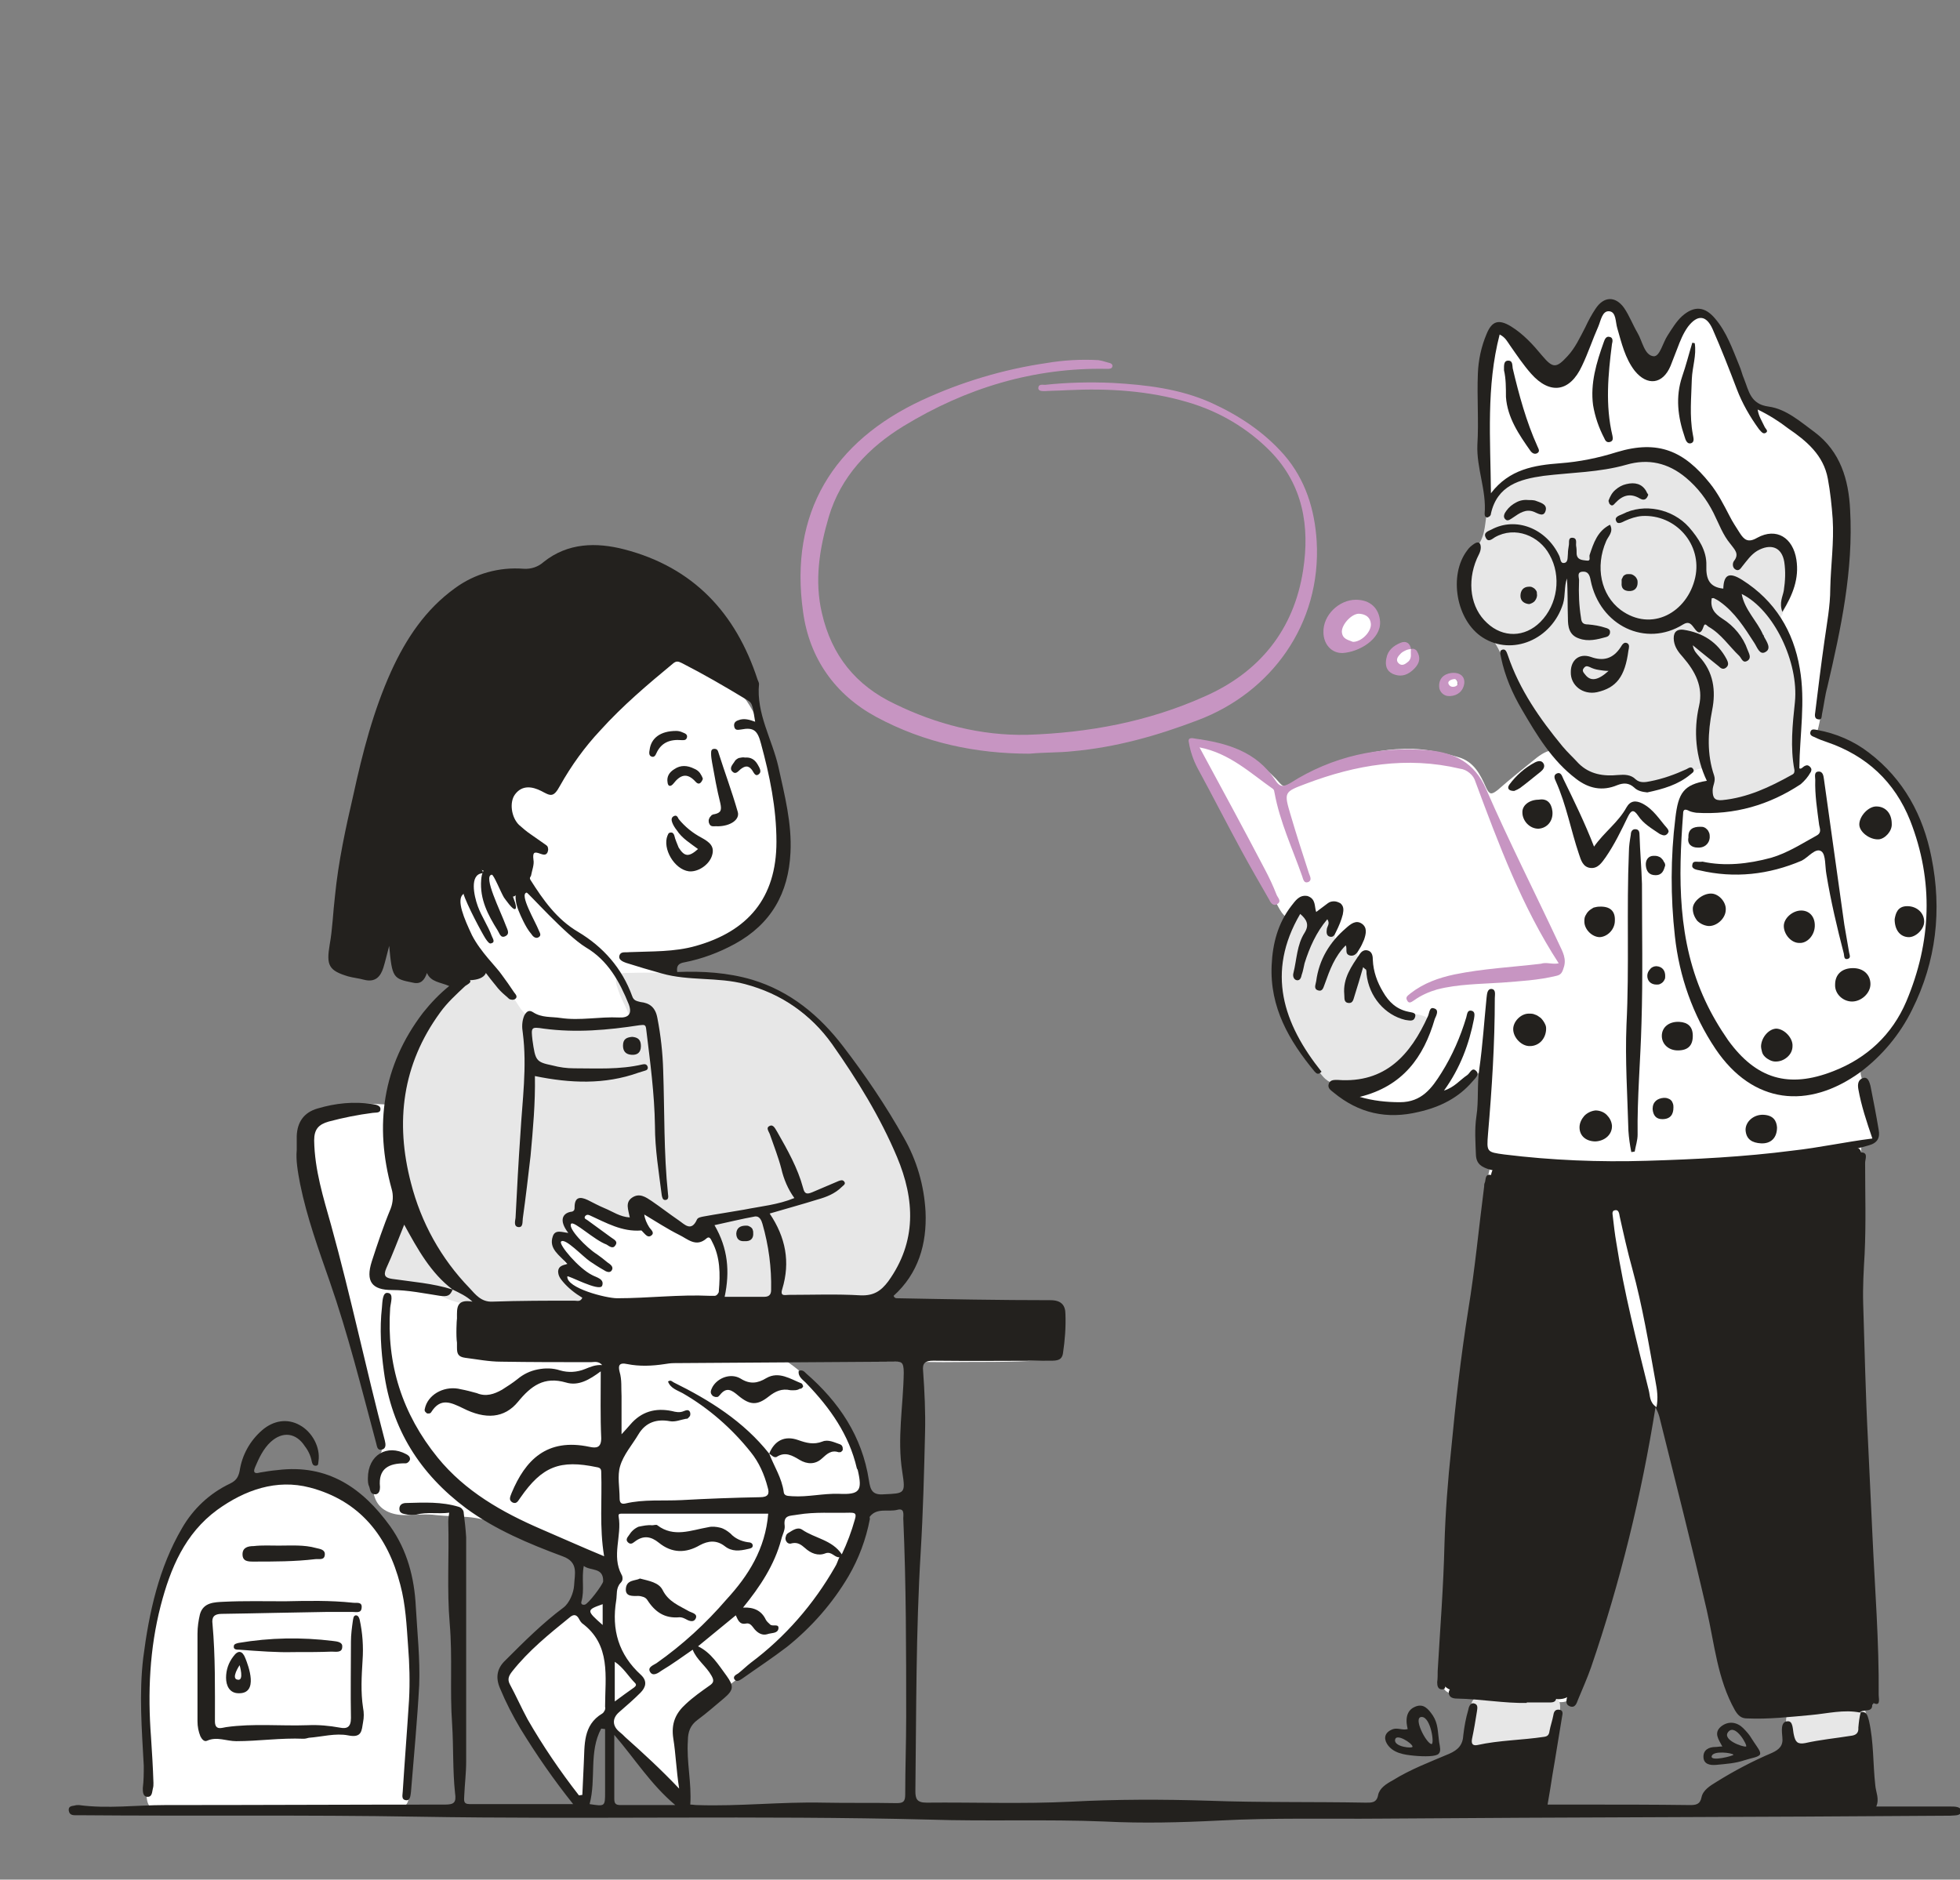<?xml version="1.0" encoding="UTF-8"?> <!-- Generator: Adobe Illustrator 28.0.0, SVG Export Plug-In . SVG Version: 6.00 Build 0) --> <svg xmlns="http://www.w3.org/2000/svg" xmlns:xlink="http://www.w3.org/1999/xlink" version="1.1" id="Capa_1" x="0px" y="0px" viewBox="0 0 404.9 388.3" style="enable-background:new 0 0 404.9 388.3;" xml:space="preserve"><rect x="0" y="0" width="404.9" height="388.3" fill="#808080" stroke="none"/> <style type="text/css"> .st0{fill:#FFFFFF;} .st1{fill:#23211E;} .st2{fill:#E7E7E7;} .st3{fill:#C795C2;} </style> <path class="st0" d="M342.3,287.7c-4.3,18.5-8.9,36.7-14.6,54.6c-0.7,2.2-1.5,4.5-2.3,6.6c-1,2.7-1.8,3-4.7,2.6 c-4.9-0.8-9.8-1.2-14.8-1.2c-1.9,0-3.8-0.2-5.7-0.4c-1.5-0.1-2.3-1.1-2.3-2.6c0-7.7,0.2-15.3,1.2-23c0.6-5.1,1-10.3,1.1-15.5 c0.3-9,1.2-17.9,2.5-26.7c1-6.6,1.6-13.3,2.4-19.9c0.8-6.6,1.6-13.1,2.4-19.7c0.1-0.6,0.5-1.1-0.3-1.5c-1.6-0.7-1.7-2.1-1.6-3.7 c0.2-5.2-0.3-10.5,0.6-16.2c-3.8,3-7.3,5.3-11.5,6.7c-4.7,1.5-9.7,1.4-14.3-0.4c-1-0.4-2.1-0.8-2-2.1c0.1-1.3,1.2-1.4,2.1-1.7 c5.8-1.9,9.8-6,12.6-11.2c0.7-1.2,0.6-1.9-1-2.1c-6.9-0.7-9.4-5.5-10.4-11.6c-0.1-0.4,0.1-1-0.6-1c-2.6,0.2-2.5-1.3-2.1-3.1 c0-0.5,0-1,0-1.5c-1.5,0.1-2.4,2.7-4.2,1.1c-1.5-1.3,0.3-3.1-0.5-4.6c-0.9,0.1-1.5,0.4-1.8,1.4c-0.1,0.3-0.3,0.6-0.6,0.8 c-0.3,0.2-0.7,0.2-1,0.1c-0.4,0-0.7-0.2-0.9-0.5c-0.2-0.3-0.3-0.6-0.3-1c0.3-1.7-1-1.5-1.6-1.2c-2.2,1.1-3,0-4-1.8 c-5.1-9.5-10.9-18.7-15.6-28.4c-0.7-1.4-1.1-2.8-1.7-4.2c-0.3-0.6-0.5-1.2,0-1.7c0.4-0.4,1-0.3,1.5-0.2c6,1.7,11.9,3.9,16.1,8.9 c0.8,0.9,1.4,0.7,2.3,0.2c7.8-4.3,15.9-7.5,25.1-7.3c3.2,0.1,6.3,0.8,9.4,1.7c3.3,0.9,4.6,3.6,5.8,6.3c0.7,1.5,1.1,1.5,2.4,0.5 c2.6-2.3,5.4-4.5,8.1-6.7c2.9-2.2,4.6-2,6.4,1c2.2,3.6,6.8,5.2,10.7,3.5c0.8-0.4,1.6-0.5,2.5-0.2c3.6,1.3,6.9,0.1,10-1.6 c5.7-3,11.5-5.9,17.9-7.3c1.9-0.4,3.7-0.8,5.6-1c0.8-0.1,1.1-0.3,1-1.1c-0.9-5.1-0.6-10.3-2.2-15.3c-0.3-1.2-0.8-2.5-1.4-3.6 c-2-3.6-1.9-7.2-0.3-10.9c0.5-1,0.7-2.2,0.7-3.3c-0.2-2.8-2.1-4.1-4.7-3.2c-4,1.4-4.6,1.2-6.7-2.5c-2.3-3.9-4.4-7.8-7.8-11 c-4.1-3.9-9-5.1-14.3-3.8c-5.7,1.4-11.4,1.7-17.2,2.2c-1.6,0.1-3.2,0.6-4.7,1.3c-1.5,0.7-2.8,1.8-3.8,3c-1.1,1.3-1.8,1-2.4-0.5 c-0.2-0.7-0.4-1.5-0.3-2.3c0-7.2-0.2-14.5,0.5-21.7c0.3-2.7,0.8-5.4,1.3-8.1c0.2-1.1,0.4-2.1,1.7-2.4c1.4-0.3,2.3,0.5,3,1.6 c1.7,2.5,3.7,4.7,6,6.7c1.4,1.2,2.6,1.1,3.8-0.1c2.8-2.6,5.1-5.7,6.6-9.2c0.2-0.7,0.5-1.4,0.8-2.1c1.2-2.2,3.2-2.3,4.3,0 c1.6,3,3,6.2,4.6,9.2c1.5,3,2,3,4.3,0.5c1.9-2,3-4.4,4.2-6.8c1.9-3.6,3.9-3.9,6.6-0.8c2.7,3.1,4,7.2,5.4,11c0.1,0.3,0.2,0.6,0.3,0.9 c0.5,3,2.1,4.6,5.3,5.6c5.3,1.5,9.4,5.3,12.9,9.4c1.4,1.7,2.3,3.8,2.6,6c1,6.3,0.6,12.5-0.2,18.8c-0.8,5.9-1,12-2.6,17.8 c-1.4,5-1.1,10.1-2.5,15c-0.3,1,0.4,0.9,0.9,1.1c1.4,0.5,2.9,1,4.2,1.6c11.3,4.7,16.7,13.7,18.4,25.3c1.6,10.1-0.3,19.8-4.5,29.1 c-2,4.6-5.2,8.7-9.1,11.8c-0.9,0.7-1.1,1.3-0.8,2.3c0.9,3.4,1.7,6.8,2.5,10.2c0.3,1.5,0.5,3.1-1.7,3.6c-0.2,0-0.4,0.1-0.6,0.3 c-0.1,0.2-0.2,0.4-0.2,0.6c-0.4,8.1-0.7,16.1-1.2,24.2c-0.3,4.1-0.5,8.2-0.3,12.3c0.5,7.5-0.2,15,0.5,22.4c1,11.3,1.4,22.6,2.5,33.9 c0.6,6.1,1,12.3,1.5,18.5c0.2,2.6-0.5,3.4-3,3.9c-7.8,1.4-15.7,1.4-23.6,1.2c-1.5,0-2.3-0.7-2.7-2.2c-5.6-21-10.8-42.1-15.6-63.2 C342.7,288.1,342.5,288,342.3,287.7z"></path> <path class="st0" d="M162.5,281.2c7.9,5.5,12.6,12.4,14.9,21.1c1.8,7.2,0.6,14-2.8,20.5c-4,7.8-9.7,14.2-16.6,19.6 c-5.4,4.2-10.7,8.4-16.1,12.5c-1.2,0.9-1.4,1.9-1.2,3.3c0.6,3.3,0.9,6.7,0.8,10c-0.1,1.1-0.2,2.2-1.3,2.7c-1.1,0.5-1.9-0.4-2.5-1.1 c-3.7-4-7.7-7.9-11.1-12.2c-0.5-0.6-0.9-2-1.7-1.4c-1.3,0.9-3.2,1.4-3.1,3.6c0.1,3.4,0,6.7,0,10.1c0,1.2,0.1,2.4-1.3,2.9 c-1.2,0.4-2-0.6-2.6-1.5c-5.3-7.2-10.1-14.6-13.5-23c-0.8-1.9-0.5-3.5,0.9-5.1c3.6-4.1,7.7-7.6,11.9-11c0.8-0.7,1.8-0.9,2.6-0.5 c1.4,0.7,2.1-0.1,2.9-0.9c1.2-1.3,2.4-2.5,3.6-3.8c1.2-1.3,1-2.1-0.8-2.7c-7.6-2.7-15.4-5-22.3-9c-4.3-2.5-8.7-1.8-13.1-2.3 c-2.1-0.3-4.3,0-6.4,0c-2.8,0-5.4-1-6.3-3.7c-0.9-2.7-1.2-5.8,0.8-8.5c0.3-0.5,0.8-0.7,0.6-1.5c-1.7-7-3.3-14-5.5-20.8 c-4-12.3-6.7-25-9.9-37.6c-0.5-1.8-0.9-3.7-0.4-5.6c1-3.9,4.4-6.4,9.4-7.1c2.7-0.4,5.3-0.1,7.9,0c1.4,0.1,1.7,1,1.7,2 c-0.3,5.7,1.2,11.3,2.1,16.9c0.3,2.1,0,4.3-0.7,6.2c-1,3.2-2.5,6.2-3.3,9.4c-0.5,1.7,0.2,2,1.5,2.2c3.4,0.6,6.9,1.2,10.3,1.8 c1.5,0.2,3,0.7,3.9,1.7c1.3,1.5,2.8,1.5,4.5,1.5c26.7-0.1,53.5-0.3,80.2-0.2c12.1,0.1,24.3,0,36.4,0.6c1.3,0.1,2.1,0.5,2.2,1.8 c0.1,2.2,0.3,4.4-0.4,6.6c-0.5,1.7-1.6,2.1-3.2,2.3c-6.9,0.5-13.7,0.3-20.6,0.4C184.2,281.3,173.7,281.2,162.5,281.2z"></path> <path class="st0" d="M61.3,374.2c-7.6,0.3-16.2-0.2-24.8-0.3c-0.6,0-1.2,0-1.8,0c-3.8,0.1-4.4-0.3-4.5-4.2 c-0.1-7.9-0.5-15.9,0.1-23.8c0.7-9.3,1.8-18.7,6.7-27.1c3.8-6.5,9.1-11.3,16.5-13.2c7.8-2.1,14.8,0.3,21.2,4.9 c5.9,4.2,8.8,10.3,9.9,17.2c1.6,10,1,20.2,0.6,30.3c-0.2,3.9-0.1,7.8-0.5,11.6c-0.3,3.5-0.7,4-4.2,4.2 C74.4,374.3,68.4,374.3,61.3,374.2z"></path> <path class="st0" d="M161.2,172.9c0.2,13-5.6,20.2-19.8,24.8c-1.6,0.5-2.5,1-2.6,2.8c0,1.8-0.9,2.4-2.9,2.1 c-1.8-0.3-3.8-0.1-5.7-0.1c-1.1,0-1.3,0.4-1,1.4c0.4,1.5,0.8,3.1,1,4.7c0.2,1.2,0.1,2.5-1.6,2.8c-6.8,1.3-13.6,2.1-20.4-0.6 c-0.6-0.3-1.4-0.6-1.7-1.1c-4.1-5.6-8.7-10.8-11.6-17.2c-1.9-4.3-2.3-8.4,0.7-12.4c1.3-1.7,2.3-2.1,4.2-1.2c2.1,1,4.4,1.7,5.8,4 c0.8,1.2,1.7-0.5,1.7-1c-0.1-2.9,1.6-6.1-1.6-8.6c-1.4-1.1-2.1-2.8-2.4-4.6c-0.7-4.5,2.3-7.4,7.4-6.9c1.5,0.1,2.3-0.2,3-1.5 c5.1-9.6,12.9-16.7,21.7-22.8c3.5-2.4,6.4-2.2,10.2-0.1c6.4,3.6,10.6,8.2,12,15.6c0.6,3.3,1.9,6.6,2.5,9.9 C160.9,166,161.2,169.5,161.2,172.9z"></path> <path class="st0" d="M143.4,269.5c-3.7-0.1-7.4-0.8-11.1-0.8c-2.7,0.1-5.2,0.8-7.9,0.8c-3.8-0.1-6-2.6-8.4-4.9 c-0.1-0.2-0.2-0.4-0.3-0.6c0-0.2,0-0.4,0.1-0.7c1.5-1.8,0-3-0.8-4.3c-0.9-1.4-1.5-3,0.7-3.9c0.1-0.1,0.3-0.1,0.4-0.2 c-0.9-2.4,1.1-3.2,2.2-4.8c1.4-2.1,2.6-1.9,4.3-1c1.8,1.1,3.7,2.1,5.7,3c1.3,0.5,1.9,0.5,1.9-1.2c0.1-2.1,1.2-2.6,3.1-1.7 c1.8,0.8,3.5,1.8,5.3,2.7c1.8,0.9,3.7,1.6,5.9,1.6c1.9,0,3.2,1,3.7,3c0.6,2.3,1.2,4.7,1.6,7.1C150.4,267.9,148.6,269.5,143.4,269.5z "></path> <path class="st0" d="M279.1,133.1c-1.9,0.2-2.9-0.9-3.1-2.7c-0.2-2,2.6-4.5,4.9-4.5c1.5,0,2.7,0.6,2.8,2.3c0,0.6-0.1,1.3-0.3,1.9 c-0.2,0.6-0.6,1.1-1,1.6c-0.4,0.5-1,0.8-1.5,1.1C280.4,133,279.8,133.1,279.1,133.1z"></path> <path class="st0" d="M291.9,135.7c0.1,1.4-0.6,2.2-2,2.1c-1.1-0.1-1.9-0.6-1.8-1.9c0.1-1.2,0.9-2.1,2.2-2.2 C291.4,133.8,292.2,134.4,291.9,135.7z"></path> <path class="st0" d="M301.1,141.4c-0.1,0.8-0.7,0.9-1.3,0.8c-0.2,0-0.3,0-0.4-0.1c-0.1-0.1-0.3-0.2-0.3-0.3 c-0.1-0.1-0.1-0.3-0.2-0.4c0-0.2,0-0.3,0-0.5c0-0.2,0.1-0.3,0.1-0.4c0.1-0.1,0.2-0.2,0.3-0.3c0.1-0.1,0.3-0.1,0.4-0.2 c0.2,0,0.3,0,0.5,0c0.1,0,0.3,0.1,0.4,0.2c0.1,0.1,0.2,0.2,0.3,0.3c0.1,0.1,0.1,0.3,0.2,0.4C301.1,141.1,301.1,141.3,301.1,141.4z"></path> <path class="st1" d="M342,289.3c-1.6,5.6-3.2,11.2-4.7,16.8c-3.7,13-7.3,26-11,38.9c-0.3,1.1-0.7,2.2-1,3.3 c-0.6,2.1-1.7,2.9-4.2,2.7c-6.7-0.5-13.4-0.3-20-1.5c-2.6-0.5-3.4-1.4-3.3-4.1c0.5-10.3,1.4-20.5,2.4-30.8 c0.9-8.7,1.7-17.4,2.6-26.2c1.1-11.2,2.1-22.5,4-33.6c0.6-3.7,0.8-7.4,1.1-11.1c0.2-2.6,1-3.3,3.5-2.8c9,1.8,18.1,1.2,27.1,0.5 c6.9-0.6,13.8-1,20.8-1.6c7.6-0.6,15.2-1.2,22.7-2.6c2.1-0.4,2.7,0.1,2.5,2.2c-0.5,4.2-0.6,8.3-0.5,12.5c0.4,12.3,0.5,24.6,0.6,36.9 c0.2,10,0.1,20,0.5,30c0.4,9.6,1.4,19.2,2.1,28.7c0,0.6,0.1,1.2,0.1,1.8c0,3.2-0.1,3.2-3.3,3.4c-7.2,0.4-14.3,0.9-21.5,0.9 c-2.2,0-3.2-0.6-3.7-2.8c-5.6-20.1-10.8-40.2-15.9-60.4C342.7,290.1,342.8,289.6,342,289.3z"></path> <path class="st1" d="M157.3,280.2c-19.2,0.7-38.3,0.1-57.5,0c-4.9,0-5.6-0.8-5.5-5.8c0.1-3.8,0.4-4.2,4.2-4.2 c11.8-0.2,23.5,0.3,35.3,0.7c8.3,0.3,16.5-0.2,24.7-0.3c11.5-0.2,22.9-0.4,34.3-0.8c7.8-0.3,15.6,0.8,23.4,0c2.1-0.2,2.9,0.8,2.6,3 c-0.3,2-0.6,3.9-0.7,5.9c-0.1,1.4-0.7,1.6-1.9,1.6C196.6,280.2,177,280.2,157.3,280.2z"></path> <path class="st2" d="M130.5,249.1c0,0.4,0.1,0.7,0.2,1.1c0.3,0.8,0.6,1.7-0.1,2.3c-0.7,0.7-1.6,0.4-2.4,0.1 c-2.3-0.8-4.5-1.8-6.8-2.6c-1-0.4-1.5-0.6-2.6,0.6c-1.2,1.4-1.8,2.3-1.3,4c0,0.1,0,0.3,0,0.4c0,0.1-0.1,0.3-0.2,0.4 c-0.1,0.1-0.2,0.2-0.3,0.3s-0.2,0.1-0.4,0.1c-2.1,0-1.4,1.3-1,2.2c0.8,1.8,1.5,3.3,0.9,5.5c-0.5,1.8,1.7,2.8,3.4,3.3 c1,0.3,2,0.3,1.9,1.7c-0.2,1.5-1.4,1.1-2.3,1.1c-5.9,0.2-11.7,0.7-17.6,0.4c-4.2-0.2-8.4-0.6-12.2-3.1c-1.7-1.2-4-0.6-6-0.9 c-5.4-0.9-6.6-2.8-4.5-8c0.5-1.3,1.1-2.5,1.9-3.7c1.7-2.8,2.4-5.6,1.4-8.9c-2-7-1.1-14-0.2-21c1-8.2,4.9-14.6,10.8-19.9 c1.8-1.6,4-2.5,6.1-3.5c1-0.5,1.9-0.2,2.7,0.6c1.9,1.9,3.8,3.8,5.2,6.1c0.6,1,1.4,1.9,2.5,2.5c1,0.6,2.2,0.9,3.4,0.8 c5,0,10.1,0,15.1,0c1.7,0,2.2-0.7,1.5-2.2c-0.7-1.5-1.5-3-2-4.6c-0.8-2.1-0.3-3.2,1.7-3.2c7.6-0.2,15.2,0,22.7,1.6 c9.7,2.1,16.6,7.9,22.3,15.8c5.9,8.1,11.1,16.6,13.8,26.3c1.2,4.3,1.6,8.8,0.5,13.3c-2,7.8-6.7,11.7-14.7,12.1 c-4.1,0.2-8.2-0.1-12.3-0.8c-3.1-0.5-6.4-0.4-9.6-0.5c-2.7-0.1-3-0.5-3-3.1c0.1-3.2,0.3-6.4-1.2-9.4c-0.9-1.9-2.1-2.7-4.1-1.9 c-1.5,0.6-2.8,0.2-4.1-0.6C136.7,252,133.9,250.3,130.5,249.1z"></path> <path class="st2" d="M370.9,118.5c0.2,3.1-1.4,5.7-2.7,8.3c-0.4,0.8-0.7,1.6-0.1,2.5c3.1,4.9,3.8,10.4,3.6,16 c-0.2,4.4-0.1,8.9,0.1,13.3c0.1,0.7-0.1,1.4-0.4,2.1c-0.3,0.6-0.9,1.2-1.5,1.5c-4.1,2.4-8.4,4.2-13.3,4.3c-2.6,0-3.5-0.8-3.6-3.4 c-0.2-5.7-1.3-4.7-5-3c-1.9,0.9-3.8,1.8-5.9,2.4c-0.8,0.2-1.6,0.3-2.5,0.1c-0.8-0.1-1.6-0.5-2.3-1c-0.9-0.6-1.7-0.9-2.8-0.6 c-5.2,1.5-9.3-0.8-12.6-4.4c-4.6-5-8.3-10.7-10.3-17.3c-1.1-3.7-2.6-7.1-5.6-9.9c-3.8-3.6-4.7-12-1.3-15.9c2.1-2.4,2-4.7,2.4-7.3 c0.6-4.1,5-7.9,9.9-9c3.2-0.7,6.5-0.7,9.7-1.1c3.6-0.5,7.1-1.4,10.7-2c6.1-1.2,10.5,1.7,13.8,6.3c3,4.1,5.7,8.5,8.9,12.4 c0.5,0.5,0.6,1.2,1.5,0.5c1.7-1.6,3.7-2.6,6-1.3C370.4,113.4,370.8,115.9,370.9,118.5z"></path> <path class="st2" d="M271,192.4c1-1.4,1.7-2.4,2.4-3.4c0.5-0.6,1.1-1.2,1.9-0.8c0.4,0.2,0.7,0.5,0.9,0.9c0.2,0.4,0.2,0.8,0,1.2 c-0.4,1.5-0.5,3.1-0.3,4.6c0.9-0.4,1.3-1.2,1.8-1.8c0.7-0.8,1.5-1.5,2.5-1c1.1,0.5,0.9,1.5,0.8,2.5c-0.1,1-0.8,2.2-0.5,3.5 c1.9-0.7,2.5-0.1,2.7,2c0.4,5.2,3.8,8.4,9.3,9.4c2.8,0.5,2.9,0.9,1.5,3.3c-0.9,1.5-2,2.9-2.9,4.3c-3.1,4.7-7.9,6.2-13,7 c-0.9,0.2-1.8,0.1-2.6-0.2c-0.8-0.3-1.6-0.8-2.2-1.5c-3.8-4.6-8-9.1-9-15.3c-1-6-0.8-11.9,2.6-17.3c0.6-1,1.1-2.4,2.7-2 c1.4,0.4,1.1,1.8,1.3,2.9C270.7,191.2,270.8,191.6,271,192.4z"></path> <path class="st2" d="M309.2,350c4.1,0.3,8,0.5,11.9,0.9c1.1,0.1,1.2,0.9,1.2,1.9c-0.2,5-2.1,7.1-7.4,7.6c-3.2,0.3-6.4,0.5-9.5,1.1 c-1.9,0.3-2.6-0.7-2.5-2.3c0.2-2.3,0.6-4.7,1-7c0.1-0.5,0.3-1,0.7-1.3c0.4-0.3,0.9-0.5,1.4-0.5C307.1,350.2,308.3,350.1,309.2,350z"></path> <path class="st2" d="M369,356.2c-0.2-1.9,0.4-2.8,1.7-3.1c4.3-0.9,8.8-1.1,13.2-0.7c2.2,0.2,1.4,2.6,1.7,4c0.3,1.4-0.6,2.7-2.1,3 c-3.9,0.8-7.9,1.4-11.9,2.1c-1.2,0.2-2.1-0.2-2.2-1.4C369.4,358.6,369.3,357.1,369,356.2z"></path> <path class="st1" d="M88.6,195.6c-0.4,1.1-0.7,2.2-1,3.3c-0.3,1.4-0.5,2.8-2.3,2.8c-2,0-4-1.7-4.1-3.6c-0.1-2.1-0.3-4.1-0.7-6.2 c-1.2,2.1-1.4,4.4-2.1,6.5c-0.9,2.7-2,3.2-4.6,2.3c-4.1-1.4-4.7-2.2-4.1-6.7c1.8-13.3,3.3-26.6,6.9-39.5c2.6-9.5,6.1-18.6,12.3-26.5 c5.5-6.9,12.3-11.2,21.7-9.9c0.8,0.1,1.3-0.5,1.8-0.8c2.4-1.4,4.7-2.8,7.5-3.2c4.4-0.6,8.8,0,12.9,1.9c10.4,4.7,18.7,11.6,22.8,22.7 c0.5,1.3,0.8,2.6,0.8,4c-0.1,1.5-0.6,1.8-2,1.2c-4.3-2.1-8.3-4.9-12.3-7.4c-1.2-0.7-2-0.8-3.2,0c-9.9,6-17.7,14.2-23.9,23.9 c-1.3,2-2.1,2.7-4.2,1.9c-0.9-0.3-2-0.1-3,0c-0.6,0.1-1.1,0.3-1.6,0.6c-0.5,0.3-0.9,0.7-1.2,1.2c-0.3,0.5-0.5,1-0.6,1.6 c-0.1,0.6,0,1.2,0.1,1.7c0.7,2.3,1.9,4.5,3.6,6.3c1.8,2,1.8,7.4-0.2,9.2c-0.9,0.8-1,2.6-2.3,2.3c-1.3-0.3-1.1-2-1.8-3 c-1-1.4-0.8-3.7-3.6-2.2c-3.6-1.6-3.4,1.1-3.9,2.9c-0.1,0.6-0.2,1.4-0.6,1.7c-2.1,1.5-1.2,3.1-0.5,4.7c1.4,2.9,2.6,5.8,4.4,8.5 c1.9,2.9,0.8,4.6-2.6,4.7c-1.1,0-2.1,0.1-3.2,0c-2.7-0.2-4.2-1.8-4.3-4.4C89.3,197.4,89,196.4,88.6,195.6z"></path> <path class="st1" d="M302,374.3h-13.5c-1.2,0-2.4-0.2-2.9-1.4c-0.5-1.4,0.6-2.2,1.6-2.7c6.1-3.1,11.5-7.4,18.5-8.5 c4.1-0.7,8.2-1.4,12.3-2c1.5-0.2,2.2,0.6,2.3,1.9c0.3,3.9-0.6,7.5-2.3,11c-0.6,1.4-1.8,1.7-3.2,1.7 C310.6,374.2,306.3,374.3,302,374.3L302,374.3z"></path> <path class="st1" d="M385.8,366.6c0,1.7,0.1,3.4,0,5c-0.1,1.5-0.8,2.5-2.7,2.7c-6.5,0.6-13-0.5-19.6-0.1c-2.5,0.2-5,0.3-7.5,0.4 c-1,0-2.1,0-2.5-1.1c-0.5-1.2,0.2-2.1,1-2.8c1.3-1.2,2.9-2,4.3-3.1c6.3-4.8,13.7-6.5,21.3-7.6c6-0.9,6-1,6,5v1.6L385.8,366.6z"></path> <path class="st1" d="M93.5,266.4c-0.5,1.3-1.1,1.5-2.6,1.3c-3.3-0.5-6.6-1.2-9.9-1.2c-4.2,0-5.5-1.8-4.2-5.9 c1.2-3.7,2.4-7.3,3.9-10.9c0.5-1.3,0.6-2.8,0.2-4.1c-3.6-13.1-1.9-25.4,6.5-36.4c1.6-2,3.4-3.9,5.4-5.5c-1.8-0.8-3.8-0.8-4.6-2.7 c-0.5,1.5-1.3,2.4-2.9,2c-4.1-0.8-4.3-1-4.9-7.6c-0.5,1.9-0.8,3.2-1.2,4.5c-0.6,1.9-1.7,3.1-4,2.5c-1.1-0.3-2.2-0.4-3.3-0.7 c-4-1.2-4.5-2.3-3.8-6.5c0.6-3.3,0.7-6.8,1.1-10.1c0.7-7.1,2.2-14,3.8-20.9c1.9-8.7,4.1-17.3,7.8-25.5c3.1-6.8,7.1-12.8,13.2-17.2 c4.1-3,9.1-4.4,14.2-4c1.5,0.1,3-0.4,4.1-1.4c5-4,10.9-4.1,16.7-2.6c14.2,3.7,23,13.1,27.5,26.9c0.1,0.3,0.3,0.6,0.3,0.9 c-0.6,6.1,2.7,11.4,4,17.1c1.3,5.9,2.8,11.7,2.5,17.7c-0.4,8.4-4,14.8-11.5,18.9c-3.3,1.8-6.8,3.1-10.4,3.8c-1.2,0.2-1.7,0.7-1.5,2 c5.2-0.2,10.4,0.1,15.5,1.6c7.9,2.4,13.9,7.4,18.8,13.8c4.6,6,8.8,12.2,12.5,18.8c2.7,4.7,4.2,9.9,4.5,15.3 c0.3,6.7-1.5,12.8-6.6,17.4c0.2,0.5,0.5,0.5,0.8,0.5c10.5,0.2,21.1,0.4,31.6,0.4c2.2,0,3.1,1,3.1,2.9c0.1,2.7-0.1,5.3-0.5,8 c-0.2,1.5-1.2,1.6-2.5,1.6c-8.1,0-16.2,0.1-24.3,0c-1.7,0-2.3,0.5-2.1,2.2c0.3,4.2,0.5,8.4,0.4,12.6c-0.2,8.2-0.4,16.4-0.9,24.7 c-1,16.5-0.9,33-1.1,49.4c0,1.6,0.3,2.4,2.3,2.4c9.9-0.1,19.9,0.3,29.8-0.2c9.5-0.5,18.9-0.5,28.4-0.2c10.8,0.4,21.7,0.2,32.5,0.4 c1.2,0,2.3,0.1,2.6-1.6c0.3-1.4,1.7-2.3,3-3c3.7-2.3,7.7-3.8,11.7-5.5c1.8-0.8,2.8-1.8,2.9-3.9c0.2-1.7,0.5-3.4,1-5.1 c0.1-0.6,0.4-1.6,1.2-1.4c0.9,0.2,0.7,1,0.6,1.7c-0.3,1.9-0.6,3.7-1,5.6c-0.2,1,0.1,1.5,1.1,1.3c4.5-1,9.2-1,13.8-1.7 c0.7-0.1,1-0.4,1.1-1.2c0.2-1.1,0.6-2.2,0.8-3.3c0.1-0.7,0.4-1.2,1.2-1.1c0.9,0.1,0.7,0.9,0.6,1.4c-0.7,4.1-1.3,8.1-2,12.1 c-0.3,1.9-0.6,3.9-1,6.1c2.3,0,4.6,0,6.9,0c7.5,0,15,0,22.5,0.1c1.2,0,2.1-0.1,2.4-1.6c0.3-1.5,1.8-2.4,3.1-3.2 c3.7-2.3,7.5-4.3,11.5-6c1.5-0.7,2.3-1.5,2.1-3.2c-0.1-1.2-0.4-3.2,1-3.3c1.3-0.2,1.1,1.8,1.4,2.9c0.3,1.3,0.7,1.9,2.3,1.6 c3.1-0.7,6.3-1,9.4-1.5c1-0.1,1.7-0.5,1.6-1.7c0.1-1.1,0.2-2.1,0.5-3.2h-0.1c1.5-0.2,1.5,0.9,1.8,1.8c1,4.4,0.8,8.9,1.3,13.3 c0.1,1.4,0.9,2.8,0.2,4.4h13.7c0.5,0,1.1,0,1.6,0c0.9,0,2.3,0,2.2,1c0,1-1.4,0.8-2.3,0.9c-0.2,0-0.3,0-0.5,0 c-39,0.3-77.9,0.3-116.9,0.6c-11.2,0.1-22.4-0.2-33.6,0.4c-7.9,0.4-15.7,0.6-23.6,0.2c-12.1-0.5-24.3,0-36.4-0.4 c-35.2-0.9-70.4,0-105.6-0.6c-23.2-0.4-46.4-0.1-69.6-0.3c-0.4,0-0.8,0-1.1,0c-0.7,0-1.2-0.2-1.3-1c-0.1-0.9,0.7-0.9,1.2-1 c0.3-0.1,0.6-0.1,0.9-0.1c5.9,0.8,11.9,0,17.8,0c19.3,0,38.5-0.1,57.8-0.1c1.9,0,2.4-0.4,2.1-2.4c-0.5-4.7-0.3-9.5-0.6-14.2 c-0.5-6.9,0.1-13.9-0.5-20.8c-0.6-7-0.1-14-0.3-21c0-0.6,0.1-1.3,0.2-1.9c-2.3,0.3-4.6-0.2-6.8,0.4c-0.7,0.1-1.5,0.1-2.3-0.1 c-0.6-0.1-1.2-0.3-1.2-1.1c0-0.9,0.7-1.2,1.4-1.2c3.7-0.1,7.3-0.3,10.9,0.8c0.3,0.1,0.6,0.3,0.7,0.5c0.2,0.2,0.3,0.5,0.3,0.8 c0.2,1.6,0.4,3.3,0.5,5c0,15.4,0,30.9,0,46.3c0,2.4-0.3,4.7-0.4,7.1c0,0.8-0.3,1.7,1.1,1.7c7,0,14,0,21.4,0c-4-5-7.6-10.2-10.9-15.6 c-1.6-2.7-3-5.4-4.2-8.3c-1-2.3-0.6-4.2,1.1-5.8c3.8-3.8,7.7-7.7,12-10.9c1.2-0.9,2.1-3,2.2-4.6c0.1-2.3,1-4.8-2.4-6 c-7-2.6-13.9-5.5-19.9-9.9c-9.5-7.1-15.4-16.3-17-28.3c-0.6-4.4-0.9-8.8-0.4-13.2c0.1-1.1,0.1-3.2,1.2-3c1.3,0.1,0.6,2,0.5,3.1 c-0.8,11.6,2.5,21.9,9.8,30.9c5.7,7,13.3,11.3,21.4,14.8c4.2,1.8,8.4,3.7,13,5.6c-1-6-0.4-11.7-0.6-17.4c0-0.6-0.2-0.9-0.9-1 c-7.6-1.6-11.3-0.2-15.8,6.3c-0.4,0.5-0.7,1.4-1.6,1c-0.9-0.5-0.5-1.2-0.2-2c2.8-6.7,7.2-11.4,16.1-9.5c1.4,0.3,2.4,0.2,2.4-1.8 c-0.2-4.4-0.1-8.9-0.1-13.8c-2.3,1.7-4.6,3.1-7.2,2.3c-4.5-1.3-7.2,0.7-9.9,4c-2.8,3.4-6.7,3.7-11.4,1.3c-2.5-1.2-4.6-2.2-6.5,0.8 c-0.1,0.1-0.1,0.2-0.2,0.2c-0.1,0.1-0.2,0.1-0.3,0.1c-0.1,0-0.2,0-0.3,0c-0.1,0-0.2-0.1-0.3-0.2c-0.5-0.4-0.2-0.8-0.1-1.3 c0.9-2.7,4.2-4.3,7.3-3.5c1.1,0.2,2.2,0.5,3.3,0.8c1.9,0.8,3.6,0.2,5.2-0.7c1.1-0.7,2.2-1.4,3.2-2.2c1.2-1,2.6-1.7,4.2-2 c1.5-0.3,3.1-0.3,4.6,0.2c1.7,0.5,3.5,0.4,5.2-0.3c1-0.4,2.1-0.9,3.5-0.8c-0.8-0.9-1.7-0.6-2.3-0.6c-6.2,0-12.4,0-18.6-0.1 c-2.5,0-5-0.5-7.4-0.8c-1.5-0.2-1.7-0.9-1.7-2.1c0-2.1,0-4.1,0-6.2c0-1.9-0.2-3.9,3.2-3.3C96.3,267.7,94.9,267.1,93.5,266.4 c-4.5-3.4-7.2-8.3-10-13.4c-1.3,3.2-2.4,6.2-3.7,9c-0.7,1.6-0.1,2,1.2,2.2C85.1,264.8,89.4,265.1,93.5,266.4z M158.9,300.3 L158.9,300.3c1,2.6,2.6,5,3,7.9c0.1,1,1.1,0.8,1.8,0.9c3.2,0.2,6.3-0.6,9.6-0.5c4.3,0.2,4.9-0.6,3.9-4.9c0-0.1-0.2-0.3-0.2-0.4 c-1.6-6.9-5.5-12.4-10.3-17.4c-0.7-0.8-1.9-1.4-1.7-2.7c0.8-0.3,1.2,0.2,1.5,0.5c6.8,5.9,11.6,13,13,22.1c0.3,2,0.7,3.1,3.1,2.9 c4.3-0.2,4.5-0.1,3.8-4.6c-1.1-6.9,0.2-13.7,0.3-20.5c0-2.5-0.6-2.3-2.3-2.3c-15,0.1-30.1,0.2-45.1,0.3c-0.7,0-1.4,0.1-2,0.2 c-2.6,0.4-5.2,0.5-7.7,0c-1.8-0.4-1.9,0.4-1.6,1.6c0.5,1.7,0.3,3.3,0.4,5c0,2.5,0,5,0,7.9c0.8-0.9,1.4-1.5,1.8-2 c2.3-2.7,5.2-3.5,8.6-2.8c0.8,0.2,1.6,0.4,2.5,0c0.5-0.2,1.1-0.4,1.3,0.4c0,0.1,0,0.3,0,0.4c0,0.1-0.1,0.3-0.2,0.4 c-0.1,0.1-0.2,0.2-0.3,0.3c-0.1,0.1-0.2,0.1-0.4,0.1c-1.1,0.2-2.2,0.7-3.3,0.5c-2.7-0.5-5,0.2-6.5,2.7c-1.3,2.2-3.1,4.2-3.8,6.6 c-0.6,2-0.1,4.4-0.1,6.6c0,0.9,0.3,1.3,1.2,1.1c3.8-0.9,7.7-0.5,11.6-0.7c5.4-0.3,10.8-0.5,16.2-0.6c1.7,0,2-0.7,1.6-2 c-0.7-2.7-1.8-5.2-3.5-7.3c-3.9-4.9-8.7-9.1-14.1-12.2c-1.1-0.6-2.5-1-3-2.4c0.6-0.4,0.8,0,1.2,0.2 C146.5,289.2,153.6,293.6,158.9,300.3z M155.2,144c-2.5-10.7-7.1-17.5-16-22.8c-7-4.1-14.4-6.5-22.5-4.1c-3.5,1.1-7.2,1.8-10.8,2.2 c-2.8,0.2-5.5,0.9-7.9,2.2c-2.5,1.3-4.6,3.1-6.4,5.2c-4,4.8-7.1,10.3-9.3,16.1c-6.2,16.5-9.4,33.7-10.8,51.2 c-0.1,1.3-1.2,2.8-0.2,3.7c0.8,0.8,2.4,0.7,3.6,1.2c2,0.8,2.7,0,3.1-1.9c0.8-3.8,1.8-7.5,2.8-11.2c0.1-0.5,0.1-1.6,1.2-1.3 c0.8,0.2,0.5,1,0.5,1.6c0,1.7,0,3.5,0.1,5.2c0.1,2,0.3,3.9,0.5,5.9c0.1,1.4,1.1,2,2.3,2.2c1.4,0.2,1.1-1.1,1.4-1.9 c0.8-2.4,1.5-4.9,2.3-7.4c0.2-0.7,0.1-1.8,1.2-1.5c0.9,0.2,0.8,1.2,0.7,2c-0.4,2.6-0.2,5.2-0.1,7.8c0,0.8,0.1,1.5,1.1,1.7 c1.4,0.3,2.7,1.4,4,1.8c2.3,0.8,0.6,1.4,0.1,1.8c-1.8,1.7-3.7,3.4-5.2,5.5c-7.8,10.7-9.3,22.6-6,35.2c2.1,8.2,6.2,15.6,12.1,21.7 c1.2,1.3,2.4,2.9,4.7,2.8c5.7-0.2,11.3-0.2,17-0.2c0.5,0,1.2,0.3,1.6-0.6c-1.5-0.9-2.9-2-4-3.3c-0.6-0.7-1-1.3-1-2.2 c0.1-1.1,1-1.2,1.9-1.5c-1.6-1.8-3.9-3.1-3-5.7c0.5-1.5,2-0.8,3.2-0.7c-2.1-2.7-1.1-4.2,0.8-4.4c0.5-0.2,0.5-0.5,0.5-0.9 c0-2.2,1.2-2.2,2.7-1.5c1.2,0.6,2.3,1.2,3.5,1.7c1.7,0.7,3.2,1.8,5.2,1.9c-0.3-1.6-1-3.1,0.5-4.1c1.5-1,2.8-0.1,4,0.7 c1.9,1.3,3.7,2.7,5.6,4c1.2,0.8,2.6,2.5,3.8-0.2c0.2-0.4,0.9-0.5,1.4-0.6c2.7-0.5,5.5-0.9,8.3-1.4c3.5-0.7,7-1,10.4-2.4 c-1.3-1.8-2.2-3.9-2.7-6.1c-0.6-2.3-1.5-4.6-2.3-6.9c-0.2-0.7-1-1.5-0.1-1.9c0.8-0.4,1.2,0.7,1.6,1.3c2.1,3.7,4.2,7.4,5.3,11.5 c0.3,1.2,0.7,1.4,1.9,0.9c1.8-0.8,3.6-1.5,5.4-2.3c0.5-0.2,0.9-0.3,1.2,0.1c0.4,0.5-0.2,0.8-0.5,1.1c-1.4,1.4-3.2,2.1-5,2.6 c-3.2,1-6.5,1.9-9.9,2.9c3.3,4.9,4.3,10,2.6,15.6c-0.5,1.6,0.6,1.2,1.3,1.2c5,0,9.9-0.2,14.9,0.1c2.7,0.1,4.2-0.9,5.7-2.9 c5.9-8.2,5.5-16.9,1.8-25.7c-3.5-8.3-8.2-15.9-13.4-23.3c-4.5-6.3-10.5-10.4-18-12.4c-5.6-1.5-11.6-0.6-17.2-2.2 c-2.5-0.7-4.9-1.4-7.4-2.2c-0.5-0.2-1.7-0.6-1.3-1.6c0.3-0.8,1.3-0.5,2-0.6c4.6-0.2,9.3,0,13.8-1.3c10.6-3,16.6-9.8,16.6-21.5 c0-7-1.4-13.7-3.2-20.3c-0.7-2.7-1.5-3.4-4.1-2.9c-0.7,0.1-1.2,0.2-1.4-0.5c-0.2-0.8,0.2-1.2,0.8-1.4c1.2-0.5,2.4-0.1,3.5,0.3 c-0.6-3.9-0.6-3.9-2-4.7c-4.3-2.6-8.6-5.1-13.1-7.4c-0.8-0.4-1.2-0.5-1.9,0.1c-5.2,4.3-10.4,8.7-15,13.8c-3.2,3.4-6,7.3-8.3,11.4 c-1.4,2.6-2,2.1-3.9,1.1c-1.8-0.9-3.9-1.3-5.4,0.7c-1.2,1.6-0.8,4.7,0.8,6.3c0.8,0.7,1.6,1.4,2.5,2c1,0.7,2,1.4,3,2.1 c0.3,0.2,0.5,0.4,0.5,0.7c0.1,0.3,0,0.6-0.1,0.9c-0.3,0.6-0.8,0.5-1.4,0.3c-1.3-0.5-1.7-0.4-1.5,1.2c0.2,1-0.3,2.2-0.5,3.3 c-0.1,0.3-0.4,0.4-0.1,0.9c2.6,4.1,5.4,8.1,9.8,10.7c5.2,3.1,9.1,7.5,11.2,13.3c0.3,0.9,0.9,1,1.7,1.2c1.9,0.2,3.1,1.1,3.5,3.3 c0.7,3.6,1.1,7.2,1.2,10.8c0.3,8.5,0.1,17.1,1,25.6c0.1,0.6,0.1,1.2-0.6,1.2c-0.5,0-0.6-0.5-0.7-1c-0.6-4.8-1.4-9.5-1.4-14.3 c-0.1-6.7-1-13.3-1.8-19.9c-0.1-1.1-0.4-1-1.4-0.9c-6.5,1-13.1,1.6-19.8,0.7c-2.6-0.4-2.6-0.3-2.3,2.4c0.6,4.2,0.7,4.5,4.1,5.2 c1.5,0.4,3,0.6,4.5,0.6c4.7,0,9.4,0.3,14.1-0.8c0.5-0.1,0.9-0.1,1.1,0.5c0.1,0.5-0.2,0.7-0.6,0.8c-0.4,0.1-0.9,0.3-1.3,0.4 c-7,2.5-14.1,2.2-21.4,0.7c0.1,5.6-0.4,11-0.9,16.5c-0.5,4.3-1,8.6-1.6,12.9c-0.1,0.7,0.1,1.9-0.9,1.8c-1-0.1-0.7-1.2-0.6-1.9 c0.3-5.8,0.6-11.6,1-17.3c0.4-7,1.4-13.9,0.5-20.9c-0.2-1.2-0.2-2.4,0.3-3.6c0.5-0.9,1-1.2,1.8-0.7c1.8,1.2,3.8,0.9,5.7,1.2 c4.1,0.6,8-0.3,12.1-0.1c2,0.1,2.7-0.8,2-2.7c-1.9-4.7-4.3-9.1-8.9-11.8c-4.1-2.5-12-11.4-12.2-11.3c-1.6,0.3,1.8,6,2.5,7.8 c0.2,0.5,0.6,1,0,1.4c-0.6,0.4-1.2-0.1-1.5-0.6c-0.7-0.8-1.2-1.7-1.7-2.7c-1.4-2.9-2.8-5.9,0.1-8.7c0.1-0.1,0.2-0.3,0.2-0.5 c0-0.2,0-0.4-0.1-0.6c-0.6-1.7,0.3-3.4,0.1-4.8c-0.2-1.4-2.5-2.2-3.3-3.8c-0.3-0.7-0.8-1.3-1.1-2c-1.9-4.8,1.7-10.3,6.2-9 c3.4,1,3.9-0.5,5.1-2.7c5.2-9.9,13.4-17,22.9-22.7c2.4-1.5,4-1.1,6,0.3C147.3,138.8,151.2,141.3,155.2,144z M142.6,372.8 c0.5,0,0.9,0.1,1.4,0.1c8.7,0.3,17.4-0.7,26.1-0.5c5,0.1,10.1,0,15.1,0.1c1.4,0,1.8-0.3,1.8-1.8c0-5.3,0.2-10.7,0.2-16 c0-13.7,0-27.3-0.6-41c0-0.8,0.3-2.2-1.2-1.8c-1.9,0.5-4.2-0.5-5.7,1.4c-0.1,0.1,0,0.3,0,0.5c-0.8,4.2-2.3,8.2-4.4,11.8 c-3.3,5.6-7.6,10.5-12.7,14.6c-3,2.3-6.2,4.4-9.3,6.6c-0.5,0.3-1.1,0.8-1.6,0.1c-0.3-0.6,0.3-0.9,0.8-1.2c0.9-0.7,1.7-1.5,2.6-2.2 c7.1-5.3,13-12.1,17.4-19.8c0.4-0.6,0.6-1.4,0.9-2c-1,0.1-1.6-1.3-2.9-0.8c-1.5,0.6-3,0-4.2-1.1c-0.8-0.7-1.5-1.2-2.6-1 c-0.1,0-0.3,0.1-0.5,0.1c-0.2,0-0.3-0.1-0.4-0.1c-0.1-0.1-0.3-0.2-0.3-0.3c-0.1-0.1-0.2-0.3-0.2-0.4c-0.1-0.3,0-0.6,0.1-0.9 c0.1-0.3,0.4-0.5,0.6-0.6c0.8-0.5,1.8-1.2,2.7-0.6c2.6,1.8,6.2,2.1,8.2,5.1c1.1-2.3,2-4.7,2.7-7.2c0.4-1.3,0-1.4-1.1-1.4 c-3.6,0.1-7.1-0.2-10.7,0.4c-1.6,0.3-3,0-2.7,2.3c0.1,0.9-0.5,1.9-0.7,2.8c-1.4,5.3-4.4,9.8-7.9,14.1c2.2-0.1,3.8,0.6,4.7,2.5 c0.2,0.4,0.6,0.7,0.9,1c0.5,0.5,1.9-0.3,1.7,0.9c-0.2,1-1.5,0.8-2.3,1.1c-1,0.3-1.9-0.2-2.6-1c-0.5-0.6-0.9-1.4-1.8-1.2 c-1.4,0.3-1.7-0.9-2.1-1.7l-7.8,6.4c2.7,1.3,4.2,3.8,5.9,6.1c1.5,2.1,1.5,2.9-0.5,4.6c-1.8,1.5-3.6,3.1-5.5,4.5 c-1.5,1.1-2,2.5-2,4.3C141.8,364,142.9,368.3,142.6,372.8z M96.7,278.8c2.3-0.5,4.6-0.4,6.9-0.4c16.9,0.2,33.7-0.3,50.6,0.4 c12.4,0.5,24.7,0.4,37.1,0.6c1.4,0,2.7,0.2,4.1,0.2c7,0.1,14.1,0.1,21.1,0.2c0.9,0,1.4-0.3,1.1-1.2c-0.6-2.2-0.3-4.4-0.4-6.6 c0-1.1-0.4-1.5-1.5-1.4c-2.7,0.1-5.3,0.2-8,0.3c-6.9,0.3-13.7,0-20.6,0.5c-7.1,0.5-14.3,0.2-21.5,0.5c-9.5,0.3-19.1,0.5-28.6-0.3 c-5.4-0.5-10.8-0.2-16.2-0.4c-8.3-0.4-16.6-0.1-24.9-0.1C96.9,273.4,96.4,276.1,96.7,278.8z M158.7,312.7c-10.2,0-20.1,0-30.1,0 c-0.6,0-0.9,0-0.8,0.6c0.7,4-1.5,8.1,0.6,12c0.2,0.3,0.2,0.6,0.2,0.9c0,0.3-0.2,0.6-0.4,0.8c-1,1.1-0.7,2.4-0.9,3.6 c-1,6.1,0.5,11.2,5.1,15.4c1.4,1.3,1,2.6-0.1,3.7c-1.4,1.4-2.9,2.7-4.4,4c-1.5,1.3-1.4,2.9,0.1,4.1c0.4,0.3,0.8,0.7,1.2,1.1 c3.7,3.3,7.3,6.6,11.1,10.6c-0.6-3.9-0.7-7.2-1.2-10.3c-0.5-3.2,0.5-5.3,2.6-7.2c1.5-1.4,3.2-2.6,4.9-3.8c0.9-0.6,0.9-1.1,0.4-2 c-1.1-2-3.1-3.3-3.9-5.4c-2.2,1.5-4.2,3-6.4,4.3c-0.7,0.5-1.8,1.3-2.4,0.3c-0.6-1,0.7-1.4,1.3-1.8c5.4-3.8,10.2-8.2,14.5-13.2 C154.6,325.5,158.1,320,158.7,312.7L158.7,312.7z M119.6,370.9l0.7-0.1c0.1-2.2,0.2-4.4,0.3-6.5c0.2-3.8-0.2-7.9,3.8-10.3 c0.2-0.1,0.4-0.4,0.5-0.6c0.1-0.2,0.2-0.5,0.1-0.8c0-6.2,1.3-12.8-4.8-17.3c-0.2-0.2-0.4-0.5-0.5-0.7c-0.5-1-1.1-1.3-2.1-0.4 c-4.2,3.4-8.4,6.8-11.8,11.1c-0.7,0.9-1,1.6-0.5,2.6c1.3,2.4,2.4,4.9,3.7,7.3C112.1,360.6,115.7,365.9,119.6,370.9L119.6,370.9z M118,252.8c-0.8,0.9,3.2,5,5.3,6.3c0.7,0.5,1.5,1.1,2.2,1.7c0.6,0.4,1.3,0.9,0.9,1.6c-0.4,0.7-1.2,0.3-1.8-0.1 c-0.9-0.5-1.8-1.1-2.7-1.7c-1.5-1-5.2-5-6-4.1c-0.5,0.6,3.6,5.5,6.4,6.9c0.9,0.5,2.6,0.8,2.1,2.2c-0.5,1.4-7.2-2.3-7.2-1.9 c-0.2,2.4,8,4.5,10.3,4.5c6.4,0,12.8-0.8,19.2-0.5c0.1,0,0.3,0,0.5,0c0.2,0,0.3,0,0.5,0c0.1,0,0.3-0.1,0.4-0.2 c0.1-0.1,0.2-0.2,0.3-0.4c0.1-0.1,0.1-0.3,0.1-0.4c0.3-3.5,0.3-7-1.4-10.2c-0.2-0.4-0.5-1.2-1.1-0.7c-2.2,2-4,0.1-5.7-0.7 c-2.4-1.2-4.7-2.7-7.2-4.2c0.1,0.9,0.5,1.8,1,2.6c0.3,0.5,1.2,1.1,0.5,1.7c-0.7,0.6-1.2-0.1-1.7-0.6c-0.2-0.2-0.4-0.5-0.5-0.4 c-3.9,0.3-7.2-1.6-10.5-3.1c-0.4-0.2-0.7-0.2-1,0.1c-0.4,0.6,0.3,0.7,0.5,0.9c1.6,1.2,3.2,2.3,4.8,3.5c0.5,0.4,1.6,0.8,0.9,1.7 c-0.5,0.8-1.3,0.1-1.8-0.2C122.8,256.2,118.6,252.2,118,252.8z M383.5,360.2c-1.4,0.2-2.8,0.5-4.2,0.7c-6,0.8-11.7,2.1-16.7,5.9 c-2.3,1.7-4.9,3.1-7.3,4.6c-0.5,0.3-1,0.6-0.8,1.2c0.2,0.7,0.9,0.4,1.4,0.4c9,0.1,18,0.2,27,0.3c0.9,0,1.9,0.3,1.7-1.3 C384.1,368.2,383.8,364.2,383.5,360.2z M286.5,372.9c9.9,0,19.5,0,29.1,0c0.5,0,1.1,0.2,1.2-0.7c0.4-3.5,1.5-6.9,2.2-10.4 c0.2-1-0.2-1.1-1.2-1c-2.5,0.1-4.9,0.8-7.4,1.1c-2.5,0.3-5.3,0.1-7.3,1.2c-4.4,2.7-9.2,4.6-13.7,7.1 C288.3,370.9,287.2,371.4,286.5,372.9L286.5,372.9z M149.7,267.9c2.8,0,5.5,0,8.2,0c1,0,1.4-0.5,1.4-1.4c0.1-4.6-0.5-9.2-1.8-13.7 c-0.2-0.7-0.6-1.6-1.5-1.5c-2.8,0.5-5.6,1.2-8.4,1.8C150.4,257.9,150.8,262.7,149.7,267.9z M139.5,372.9c-5.1-4.3-8.3-9.5-12.6-14.5 c0,4.8,0,9,0,13.2c0,1,0.3,1.3,1.3,1.3C131.7,372.9,135.3,372.9,139.5,372.9z M121.8,372.7c3.2,0.5,3.2,0.5,3.2-2.5v-13l-0.8-0.1 C121.6,361.9,123.2,367.5,121.8,372.7L121.8,372.7z M120.6,323.5c-0.5,2.6,0.2,5-0.5,7.4c-0.1,0.4,0.1,0.7,0.7,0.6 c0.7-0.1,3.7-4.1,3.8-4.8C124.7,323.7,122,324.6,120.6,323.5L120.6,323.5z M127,351.5c1.5-1.1,2.7-2,4-2.9c0.4-0.3,0.5-0.6,0.2-0.9 c-1.4-1.4-2.4-3.2-4.2-4.4V351.5z M124.5,331.4c-3.4,1.2-3.4,1.3,0,4.3V331.4z"></path> <path class="st1" d="M352.6,161.3c-2.3-4.8-2.8-10.3-1.6-15.5c0.9-3.9-0.8-7.1-3.3-10c-0.9-1-1.7-2-1.9-3.4c-0.2-1.5,0.3-2.5,2-2.3 c3.9,0.6,7,2.5,8.9,6.1c0.3,0.6,0.5,1.2-0.1,1.7c-0.6,0.5-1.1,0.2-1.6-0.3c-1.7-1.4-3.4-2.7-5.3-4.3c0.2,1.2,0.8,1.7,1.3,2.3 c3,3.2,3.5,7.1,2.7,11.1c-0.9,4.6-1.1,9.1,0.4,13.5c0.4,1.2-0.3,2-0.3,3.1c0,1.5,0.4,2.1,1.9,2c5.3-0.5,9.9-2.7,14.4-5.2 c0.2-0.1,0.4-0.2,0.5-0.4c0.1-0.2,0.1-0.4,0.1-0.6c-0.9-4.7-0.4-9.4,0.1-14.1c0.8-8.1-4.3-19-11-22.3c0.6,3.3,3.2,5.6,4.4,8.4 c0.1,0.1,0.2,0.2,0.2,0.4c0.6,1.1,1.6,2.5,0.3,3.2c-1.2,0.7-1.7-1-2.3-1.9c-2-3.1-4-6.3-7.1-8.5c-0.4-0.3-0.8-0.5-1.2-0.7 c-0.1-0.1-0.3,0-0.5,0c-0.3,2,0.5,3.1,2.2,4.2c2.4,1.5,4.3,3.8,5.2,6.4c0.3,0.8,0.9,1.7,0,2.3c-1,0.6-1.2-0.5-1.7-1 c-2.1-2-3.7-4.5-6.3-6c-0.4-0.2-0.8-1-1.1,0c-0.7,2.1-1.5,0.8-2.1,0c-0.6-0.8-1.1-1.1-2.1-0.5c-7.7,4.8-17.2,0.3-19.1-9.1 c-0.2-1.2-0.6-1.9-1.7-1.8c-1.3,0.1-0.6,1.3-0.7,2c-0.1,2.5,0,5,0.4,7.5c0.1,1.1,0.5,1.4,1.5,1.4c1.2,0.1,2.4,0.3,3.6,0.7 c0.4,0.1,0.9,0.3,0.9,0.8c0,0.2,0,0.5-0.2,0.7c-0.1,0.2-0.3,0.3-0.6,0.4c-1.8,0.5-3.7,1-5.6,0.3c-2.1-0.7-2.3-2.5-2.3-4.2 c-0.1-2.7,0-5.5-0.2-8.2c-0.6,1.7-0.3,3.5-0.8,5.2c-2.3,7.4-10.5,10.9-16.6,7c-5.5-3.5-7.1-12.9-3.2-18c0.4-0.6,0.9-1,1.5-1.4 c0.8-0.5,1.3-0.2,1.3,0.8c0,0.9-0.5,1.6-0.8,2.3c-2.1,4.9-1.3,10.2,2.1,13.3c3.3,3.1,7.8,3,11-0.2c3.6-3.6,4.4-9.5,1.9-13.9 c-2.1-3.9-7.1-6-11.3-3.6c-0.5,0.3-1.4,1.2-1.9,0c-0.5-1,0.6-1.3,1.2-1.6c5-2.7,11.3-0.3,14,5.4c0.3,0.6,0.2,1.6,1,1.5 c0.9-0.1,0.7-1.2,0.8-1.9c0-0.6,0.1-1.2,0.2-1.8c0.1-0.6-0.2-1.6,0.8-1.5c1,0.1,0.6,1.1,0.7,1.7c0.1,0.5,0.1,1.1,0.1,1.6 c0.1,1.3,1.2,1.3,2,1.4c1.1,0.2,0.5-0.8,0.7-1.2c0.8-2.4,1.6-4.9,4.2-6.2c0.8,1.5-0.4,2.4-0.8,3.4c-2.3,5.3-1.1,11.1,3,14.2 c6.4,4.7,13.8,0.5,15.4-6.7c1.5-6.8-4-13.1-11-12.7c-1.2,0.1-2.4,0.5-3.5,1c-0.6,0.3-1.5,0.8-1.8,0.1c-0.5-0.9,0.6-1.2,1.3-1.5 c4.4-2.3,10.3-1.1,13.7,2.7c2,2.3,3.7,4.9,3.6,7.9c-0.1,2.8,0.6,4.5,3.5,4.8c0.1-2.9,1.2-3.5,3.9-1.8c6.8,4.3,10.6,10.6,11.9,18.3 c1.2,6.8,0,13.6-0.1,20.6c0.3,0.3,0.7-0.2,1-0.4c0.2-0.1,0.4-0.2,0.6-0.2c0.2,0,0.4,0.1,0.6,0.3c0.2,0.2,0.3,0.4,0.3,0.6 c0,0.2-0.1,0.5-0.2,0.6c-0.5,0.9-1.2,1.7-2,2.4c-6.5,4.3-13.7,6.4-21.6,5.9c-0.6-0.1-1.2-0.2-1.7-0.5c-0.7-0.3-1-0.1-1,0.7 c-1,13.2-1.2,26.3,4.6,38.7c1.3,2.8,2.9,5.5,4.7,8.1c5.8,8,12.5,10,21.7,6.4c7-2.7,12.2-7.6,15.1-14.4c5.2-12.3,5.7-24.9,0.8-37.4 c-3.2-8-9-13.4-17.2-16.2c-0.9-0.3-1.7-0.6-2.5-1c-0.5-0.2-1.1-0.4-0.9-1.1c0.2-0.7,0.8-0.5,1.4-0.4c3.9,0.7,7.6,2.3,10.7,4.7 c7.2,5.5,11.2,13,12.9,21.6c2.2,10.9,1,21.5-4,31.5c-2.5,5.1-6.2,9.5-10.7,12.9c-10.8,7.8-22.2,6.6-29.9-4.8c-4.7-7-7.5-15-8.4-23.3 c-0.9-8.1-0.9-16.3,0.1-24.4C346.7,163.8,347.8,162.1,352.6,161.3z"></path> <path class="st3" d="M212.7,155.7c-11,0-21.7-2.2-31.7-7.6c-8.5-4.6-13.8-12.1-15.1-21.7c-2.9-20.5,6.3-35.2,24.5-43.7 c8.2-3.8,16.9-6.4,25.8-7.7c3.5-0.6,7.2-0.8,10.7-0.6c0.7,0.1,1.3,0.3,2,0.5c0.5,0.1,1,0.3,0.9,0.8c-0.1,0.5-0.6,0.5-1.1,0.5 c-15.2-0.3-29.2,4-42,11.8c-7.2,4.4-13,10.4-15.5,18.8c-1.9,6.5-3,13.1-1.4,19.9c2,8.7,7,14.9,15,18.7c8.6,4.2,17.8,6.6,27.4,6.4 c12.6-0.4,25-2.7,36.6-7.9c11.4-5,18.5-13.8,20.4-26.1c1.4-9,0-17.6-6.7-24.5c-4.7-4.8-10.6-8.3-17.1-10.2 c-8.1-2.4-16.4-2.9-24.8-2.5c-1.6,0.1-3.2,0.1-4.8,0.2c-0.5,0-1.3,0-1.3-0.6c0-0.9,0.8-0.7,1.4-0.7c4.6-0.5,9.3-0.6,13.9-0.4 c7,0.4,13.9,1.2,20.4,4.1c5.7,2.6,10.9,6,15.1,10.8c4.4,5.1,6.3,11.3,6.7,17.8c1,17.1-9.4,31.3-24.6,37c-8.4,3.2-16.9,5.6-25.9,6.4 C218.8,155.5,215.9,155.4,212.7,155.7z"></path> <path class="st1" d="M363.1,84.6c0.2,1.4,0.9,2.4,1.4,3.5c0.2,0.5,0.9,0.9,0.3,1.3c-0.6,0.4-1-0.3-1.4-0.7c-1.9-2.6-3.5-5.4-4.6-8.3 c-1.6-4.2-3.2-8.3-5-12.4c-1.3-2.9-3.1-3.1-5.1-0.5c-1,1.4-1.6,2.9-2.2,4.5c-0.5,1.2-0.9,2.4-1.4,3.6c-1.6,3.8-4.8,4.2-7.4,1 c-2-2.6-2.7-5.7-3.6-8.8c-0.4-1.3-0.2-3.4-1.7-3.5c-1.4-0.1-1.7,1.9-2.2,3.1c-1.2,2.7-2.1,5.5-3.4,8.2c-2.5,5.4-6.6,6-10.5,1.6 c-1.6-1.8-3-3.9-4.4-5.9c-0.5-0.7-0.9-1.6-2.1-2.2c-2.8,10.8-1.9,21.6-1.8,32.8c3.8-5,9-5.8,14.3-6.2c4-0.3,7.9-1.1,11.7-2.3 c8.6-2.6,13.9-0.2,19.2,6.4c1.7,2.1,2.9,4.5,4.1,6.8c0.6,1.2,1.4,2.4,2.1,3.5c0.9,1.4,1.7,2.1,3.6,1c4-2.2,7.4,0,8.1,4.5 c0.6,3.9-0.7,7.2-2.9,10.8c-0.7-1.9,0.1-3.2,0.3-4.4c0.3-2,0.4-3.9,0.1-5.9c-0.5-3.1-2.8-3.9-5.6-2.3c-1.3,0.8-2.1,2-3,3.1 c-0.4,0.5-0.7,1.1-1.4,0.8c-0.8-0.4-0.7-1.4-0.4-1.8c1.2-1.5,0.1-2.4-0.7-3.5c-1.6-1.9-2.4-4.2-3.5-6.4c-1.4-2.8-3.3-5.3-5.7-7.3 c-3.7-3.1-7.8-4-12.3-2.7c-5.6,1.6-11.4,1.6-17.1,2.3c-5,0.7-9.6,2-10.9,7.8c0,0.2-0.1,0.4-0.2,0.5c-0.1,0.1-0.3,0.2-0.5,0.3 c-0.5,0-0.6-0.4-0.6-0.8c0.4-4.8-1.7-9.4-1.5-14.2c0.3-4.9-0.1-9.8,0.1-14.7c0.1-2.8,0.7-5.6,1.8-8.2c1.1-2.7,2.5-3.1,5-1.6 c2.6,1.6,4.6,3.8,6.5,6.1c2.2,2.6,2.9,2.6,5.2,0.1c1.6-1.7,2.6-3.9,3.7-6c0.6-1.3,1.3-2.6,2.1-3.8c1.7-2.6,4.1-2.7,5.9-0.2 c1.1,1.6,1.8,3.5,2.8,5.2c1,1.7,1.4,4.6,3.3,4.8c1.3,0.1,1.9-2.8,2.9-4.3c0.9-1.4,1.8-2.9,3-4c2.5-2.2,4.7-2,6.8,0.5 c2.4,2.8,3.6,6.3,5,9.7c0.4,0.9,0.6,1.9,1,2.8c1,2.5,1.3,5.2,5.1,5.7c3.6,0.5,6.5,3.1,9.5,5.3c5.3,4,7,9.8,7.3,16 c0.7,12.5-1.9,24.6-4.7,36.6c-0.5,1.8-0.7,3.7-1.1,5.6c-0.1,0.5,0,1.3-0.8,1.1c-0.8-0.1-0.7-0.9-0.6-1.5c0.6-4.9,1.2-9.8,1.9-14.7 c0.5-3.6,1.2-7.2,1.2-10.8c0.1-4.8,0.8-9.6,0.5-14.4c-0.2-2.8-0.5-5.6-1-8.3c-0.9-4.9-4.4-7.8-8.2-10.4 C367.6,87.1,365.4,85.7,363.1,84.6z"></path> <path class="st1" d="M386.7,351.7c0.5,2.4-1.9,1.2-2.5,2.1h0.1c-3.4-0.7-6.8,0.2-10.2,0.5c-4.4,0.4-8.8,0.9-13.2,0.7 c-1.1,0-1.8-0.5-2.5-1.7c-3.6-6.4-4.2-13.6-5.8-20.6c-3.1-13.4-6.5-26.7-9.8-40c-0.2-0.7-0.5-1.4-0.8-2 c-2.9,18.2-7.3,36.2-13.3,53.7c-0.8,2.3-1.8,4.5-2.7,6.7c-0.3,0.8-0.6,1.8-1.7,1.4c-1-0.4-0.7-1.3-0.5-2.2 c4.2-15.9,8.6-31.7,13.3-47.5c1.1-3.5,1.4-7.4,3.1-10.6c2.5-4.9-0.1-9-0.9-13.4c-1.6-8.7-3.7-17.4-5.5-26.1c-0.2-1-0.1-2.1-0.1-3.2 c0-0.4,0.1-0.8,0.6-0.8c0.2,0,0.4,0,0.6,0.1c0.2,0.1,0.3,0.3,0.3,0.5c0.3,1,0.6,2,0.9,3c5.2,15.8,8.6,32.1,12.1,48.3 c3.4,16,6.4,32.1,10.5,48c0.3,1.2,0,2.8,0.9,3.4c0.7,0.5,2.1-0.1,3.2-0.1c4.7,0,9.4-0.3,14.2-0.3 C380.2,351.5,383.5,351.7,386.7,351.7L386.7,351.7z"></path> <path class="st1" d="M29.7,364.8c-0.4-7.5-1-14.9-0.1-22.4c1.2-9.3,3.2-18.5,8-26.7c2.3-4,5.7-7.2,9.9-9.2c1.2-0.6,1.7-1.2,2-2.6 c0.5-3.3,2.1-6.2,4.6-8.4c2.4-2.1,5.3-2.5,7.8-1.1c2.6,1.4,4.3,4.6,3.9,7.4c-0.1,0.4,0.1,1-0.6,1c-0.6,0-0.7-0.5-0.8-0.9 c-0.2-1.1-0.7-2.2-1.4-3.1c-1.8-2.8-4.6-3.2-7.1-0.9c-1.5,1.4-2.4,3.3-3.2,5.2c-0.6,1.4,0.3,1.3,1,1.1c1.2-0.2,2.4-0.4,3.6-0.5 c10.4-1.3,17.6,3.7,23.3,11.6c3.5,4.9,5,10.6,5.3,16.6c0.3,5.4,0.9,10.8,0.7,16.2c-0.4,7.4-1.1,14.7-1.7,22.1 c-0.1,0.6-0.1,1.8-1,1.7c-1.1-0.1-0.7-1.2-0.7-1.8c0.4-6.3,0.9-12.6,1.3-18.9c0.2-3.7,0.1-7.5-0.2-11.2c-0.3-4.2-0.5-8.5-1.6-12.6 c-2.6-10.1-8.4-17.4-18.7-20.1c-6.9-1.8-13.4,0.5-19.1,4.6c-6.7,4.9-9.7,12.1-11.7,19.8c-2.3,8.9-2.7,18-2,27.2 c0.2,3.1,0.4,6.2,0.5,9.4c0,0.4,0,0.8-0.1,1.1c-0.2,0.7-0.1,1.8-1.1,1.8c-1,0-1-1.1-1-1.8C29.7,367.8,29.7,366.3,29.7,364.8z"></path> <path class="st3" d="M322,199c-7.6-11.7-12.4-24.6-17.2-37.5c-0.2-0.7-0.6-1.3-1.2-1.8c-0.6-0.5-1.2-0.8-2-0.9 c-11-2.6-21.5-0.8-31.8,3.1c-4.5,1.7-4.6,1.7-3.2,6.4c1.2,4.1,2.5,8.1,3.8,12.1c0.2,0.6,0.7,1.4-0.1,1.8c-1,0.4-1.1-0.7-1.3-1.2 c-2-5.7-4.6-11.2-5.7-17.2c-0.1-0.3,0-0.5-0.3-0.8c-4.7-3.3-9-7.4-15.2-8.6c4.6,8.5,9.1,16.8,13.5,25.2c0.9,1.7,1.7,3.4,2.4,5.2 c0.2,0.6,1.2,1.4,0.1,2c-0.9,0.5-1.4-0.5-1.7-1.1c-1.9-3.3-3.8-6.6-5.6-9.9c-3.1-5.7-6-11.4-9.1-17.1c-0.9-1.7-1.5-3.5-1.8-5.3 c-0.3-1.2,0.8-0.9,1.4-0.8c6.4,0.9,12.5,2.6,16.4,8.5c0.9,1.4,1.5,1.6,3.1,0.7c8.8-5.6,18.5-7.7,28.7-6.8c5.2,0.5,9.4,2.5,11.8,8 c4.7,10.8,10.1,21.4,15.1,32.1c0.7,1.5,1.6,3,0.9,4.9c-0.3,1-0.6,1.4-1.5,1.6c-3.7,0.9-7.5,1.1-11.3,1.4c-4.5,0.3-9,0.3-13.3,1.4 c-1.7,0.5-3.3,1.2-4.7,2.2c-0.5,0.3-1.1,0.9-1.5,0.1c-0.5-0.8,0.3-1.1,0.7-1.5c2.7-2.1,5.8-3.2,9.1-3.9c5.9-1.2,11.9-1.5,17.8-2.2 C319.5,198.7,320.7,199.3,322,199z"></path> <path class="st1" d="M386.8,351.7c-0.5-5.4-1-10.7-1.5-16.1c-0.4-3.5-0.9-7.1-1.2-10.6c-0.6-7.2-1.4-14.3-1.8-21.5 c-0.4-7.2-0.7-14.3-0.6-21.5c0.1-4.1-0.2-8.3,0.1-12.4c0.7-9.6,0.7-19.3,1.8-28.9c0-0.2,0-0.5,0.1-0.7c0.5-0.6-0.1-2.1,1.1-1.9 c1.1,0.2,0.5,1.4,0.5,2.1c0,6.3,0.2,12.5-0.1,18.8c-0.2,3.4-0.4,6.8-0.3,10.3c0.3,9.5,0.5,19,1,28.5c0.3,6.4,0.6,12.8,0.9,19.1 c0.5,11.1,1.4,22.2,1.3,33.3C388.2,351.4,388.4,352.6,386.8,351.7C386.7,351.7,386.8,351.7,386.8,351.7z"></path> <path class="st1" d="M297,345.2c0.5-8.7,1.2-17.4,1.4-26.2c0.2-6.6,0.7-13.2,1.4-19.7c0.9-9.6,2-19.1,3.5-28.6 c1.4-8.5,2.2-17.1,3.3-25.6c0-0.2,0-0.5,0.1-0.7c0.3-0.6,0-1.8,1.1-1.7c0.9,0.1,0.7,1.1,0.7,1.7c0.5,3.6-0.2,7.1-0.3,10.7 c-0.2,4.3-0.8,8.6-1.2,12.9c-0.6,5.3-1.2,10.7-1.7,16c-0.4,3.7-0.7,7.4-1,11.1c-0.5,5.7-1,11.5-1.8,17.2c-0.6,4.9-0.9,9.8-1.5,14.7 c-0.5,4.4-0.9,8.9-1.6,13.3c-0.4,2.4,0,4.9-0.7,7.3c-0.2,0.6,0.1,1.4-0.8,1.4s-1-0.8-1-1.5C297,346.8,297,346,297,345.2z"></path> <path class="st1" d="M386.8,235.2c-1.2-3.5-2.3-6.8-2.9-10.2c-0.2-1.1,0-2,1-2.3c1-0.3,1.3,0.9,1.5,1.6c0.6,3,1.2,6.1,1.7,9.1 c0.3,1.6-0.2,2.7-2,3.2c-7.6,2.2-15.3,3.1-23.1,3.7c-9,0.6-17.9,1.5-26.9,2.2c-4.8,0.4-9.7,0.9-14.5,0.9c-4.7,0-9.4-0.6-13.9-1.8 c-1.6-0.5-2.7-1.1-2.8-3c-0.1-2.7-0.3-5.3,0.1-8c0.5-3.2,0.1-6.5,0.6-9.8c0.7-4.9,1-9.8,1.5-14.7c0.1-0.7,0.1-1.8,1-1.8 c1,0.1,0.7,1.2,0.7,1.9c0,9.4-0.6,18.7-1.4,28c-0.3,3.8-0.3,3.8,3.4,4.3c9.7,1.2,19.6,1.6,29.4,1.3c10-0.3,20.1-0.8,30.1-2.1 C375.8,237.1,381.2,235.9,386.8,235.2z"></path> <path class="st1" d="M58.9,330.8c4.7-0.1,9.3-0.2,14,0.3c0.7,0.1,2-0.3,1.8,1.1c-0.1,1.1-1.1,0.8-1.9,0.8c-1.8,0-3.5,0-5.3,0 c-7.2,0.1-14.5,0.3-21.7,0.4c-1.6,0-2.1,0.7-1.9,2.1c0.6,6.7,0.5,13.4,0.5,20.1c0,2,1.5,1.3,2.3,1.2c5.6-0.8,11.3-0.2,16.9-0.4 c2.2-0.1,4.4,0.1,6.6,0.5c1.5,0.3,2.3-0.1,2.3-2c-0.1-5.3,0-10.5,0-15.8c0-1.4,0.2-2.9,0.4-4.3c0.1-0.5,0.1-1,0.6-1.1 c0.5,0,0.7,0.5,0.8,0.9c0.6,2.7,0.8,5.6,0.6,8.4c-0.2,3.3-0.4,6.5,0.1,9.8c0.2,1,0.2,2,0,3c-0.3,1.7-0.2,3.3-3.1,2.7 c-2.6-0.5-5.4,0.3-8.1,0.5c-0.4,0.1-0.7,0.2-1.1,0.2c-4.7-0.2-9.3,0.5-13.9,0.5c-2,0-4-1-6-0.1c-0.6,0.3-1.1-0.3-1.4-0.9 c-0.4-1-0.6-2-0.6-3.1c0-6,0-12.1,0-18.1c0-1.4,0.2-2.7,0.5-4c0.7-2.5,3-2.5,5-2.6C50.4,330.7,54.6,330.8,58.9,330.8z"></path> <path class="st1" d="M61.3,237.6c0-1.2,0-2.1,0-2.9c0.1-2.9,1.5-4.9,4.3-5.7c3.7-1.1,7.5-1.5,11.4-0.9c0.7,0.1,1.6,0.3,1.6,1 c0,0.9-0.9,0.7-1.6,0.8c-3.1,0.4-6.1,1-9.1,1.8c-2.1,0.6-3,1.6-3,3.9c0.1,6.1,1.9,11.8,3.5,17.5c4.1,14.8,7.2,29.7,11.1,44.5 c0.2,0.8,0.3,1.7-0.7,1.9c-0.9,0.1-0.9-0.7-1.1-1.4c-3-11.2-5.8-22.5-9.6-33.4c-2.3-6.6-4.7-13.2-6.1-20.1 C61.5,242,61.1,239.6,61.3,237.6z"></path> <path class="st1" d="M298.3,225.3c2.2-0.7,3.3-2.2,4.8-3.2c0.6-0.4,1-1.8,1.9-0.8c0.7,0.7-0.3,1.5-0.8,2.1 c-2.9,3.4-6.7,5.3-11.1,6.3c-6.6,1.6-12.4,0.3-17.6-4c-0.6-0.5-1.3-0.9-1-1.8c0.3-0.9,1.2-0.8,1.9-0.8c9.8,0.7,15-5.2,18.6-13.2 c0.3-0.7,0.3-1.9,1.2-1.6c1.2,0.3,0.5,1.5,0.2,2.2c-2.3,7.9-6.6,13.9-15.5,16.1c2.7,0.8,5.5,1.1,8.3,1.1c4.5,0,6.6-2.9,8.6-6.1 c2.2-3.5,3.9-7.4,5.1-11.4c0.2-0.7,0.2-1.6,1.1-1.4c0.8,0.2,0.6,1,0.5,1.7C303.5,215.6,301.7,220.6,298.3,225.3z"></path> <path class="st1" d="M337,238c-0.3-1.5-0.5-2.9-0.6-4.4c-0.2-7.3-0.7-14.6-0.4-21.9c0.6-11.9,0-23.8,0.5-35.7c0-1.2,0.2-2.4,0.4-3.6 c0-0.6,0.3-1.1,0.9-1.1c0.8,0,0.9,0.6,0.9,1.3c0.1,3.3,0.4,6.7,0.5,10c0,9.6,0.2,19.2-0.1,28.8c-0.2,7.7-0.9,15.3-0.8,23 c0,1.2-0.4,2.3-0.6,3.5L337,238z"></path> <path class="st1" d="M351.7,178c4.6,1,9.4,0.5,14.2-0.8c3.4-1,6.3-2.9,9.4-4.6c1.1-0.6,0.6-1.5,0.5-2.2c-0.4-3.1-0.9-6.2-0.8-9.3 c0-0.6-0.3-1.6,0.6-1.7c1-0.1,1.1,0.9,1.2,1.6c1.4,10,2.8,20,4.2,30c0.3,1.9,0.7,3.9,1,5.8c0.1,0.5,0.4,1.1-0.3,1.3 c-0.8,0.2-0.7-0.6-0.8-1.1c-1.4-5.4-2.7-10.9-3.6-16.4c-0.3-1.6-0.1-4-1-4.7c-1.2-0.9-2.7,1.2-4.1,1.9c-6.8,2.9-13.9,3.7-21.1,2 c-0.6-0.1-1.7-0.3-1.5-1.1C349.7,177.6,350.7,178.2,351.7,178z"></path> <path class="st1" d="M271.9,188.4c0.8-0.6,1.6-1.2,2.4-1.8c0.4-0.3,0.8-0.4,1.3-0.4c0.5,0,0.9,0.2,1.3,0.4c0.7,0.6,0.7,1.3,0.5,2.3 c-0.3,1.2-0.8,2.4-1.4,3.6c-0.3,0.6-0.5,1.2-1.3,1c-0.7-0.2-0.7-0.9-0.6-1.6c0.1-0.6,0.7-1.1,0.1-2c-2.3,2.7-3.7,5.9-4.7,9.1 c-0.2,0.8-0.3,1.6-0.6,2.4c-0.1,0.5-0.3,1.2-1,1.1c-0.6-0.1-0.9-0.8-0.7-1.5c0.7-2.8,0.7-5.8,2.3-8.3c1-1.6,0.5-2.7-0.9-3.9 c-7.1,12.1-3.5,22.7,4.4,32.6c-0.7,0.7-1,0.4-1.4,0c-5.3-6.4-9.3-13.3-8.9-22c0.2-4.5,1.3-8.7,4.1-12.3c0.8-1,1.6-2.3,3.3-2 C271.9,185.7,271.5,187.3,271.9,188.4z"></path> <path class="st1" d="M340.3,163.7c-1-0.1-2-0.3-2.7-1c-1.1-1-2.2-1-3.5-0.5c-3.1,1.3-5.9,0.7-8.5-1.3c-5-3.8-8.1-9-11.2-14.3 c-2-3.4-3.5-6.9-4.3-10.7c-0.1-0.7-0.5-1.5,0.3-1.7c0.7-0.2,0.9,0.7,1.1,1.2c2.4,7.1,6.6,13.1,11.3,18.8c1,1.2,2.2,2.3,3.3,3.5 c2.3,2.3,5.2,2.7,8.2,2.4c1.3-0.1,2.6-0.1,3.6,0.9c0.9,0.8,2,0.6,3,0.4c2.6-0.5,5.1-1.4,7.5-2.5c0.4-0.2,1-0.7,1.4,0 c0.3,0.6-0.3,0.8-0.6,1.1C346.7,162.1,343.6,163,340.3,163.7z"></path> <path class="st1" d="M329.3,174.9c2.1-3,5-5,6.7-8.1c0.8-1.4,1.9-1.5,3.3-0.8c2.3,1.2,3.5,3.3,5.1,5.1c0.1,0.1,0.1,0.2,0.2,0.3 c0,0.1,0.1,0.2,0.1,0.3s0,0.2-0.1,0.3c0,0.1-0.1,0.2-0.2,0.3c-0.5,0.5-1,0.2-1.5,0c-1.6-1.1-3.4-2.1-4.5-3.8 c-0.9-1.3-1.4-1.2-2.1,0.2c-1.4,2.9-2.8,5.8-4.6,8.4c-0.8,1.1-1.6,2.4-3.2,2.2c-1.5-0.2-1.9-1.6-2.3-2.8c-1.7-5-2.6-10.2-4.8-15.1 c-0.3-0.6-0.5-1.3,0.2-1.6c0.9-0.4,1.1,0.6,1.4,1.2C325.2,165.5,327.4,170,329.3,174.9z"></path> <path class="st1" d="M296,354.4c-0.9-1.3-1.9-2.6-3.7-1.8c-2.6,1.1-1.5,4.4-1.5,4.6c-1,0.3-2-0.3-3,0c-1.7,0.6-2,1.8-1.3,3 c1.2,2,3.6,2.3,5.6,2.5c2.1,0.2,4.6,0.2,5.1-0.4c0.5-0.5,0.3-1.3,0.1-2.4C297,357.7,297.1,356.1,296,354.4z M288.2,359.4 c0.2-1.4,3.5,0.7,3.6,1.4C292,361.3,287.9,360.9,288.2,359.4z M295.7,360.3c-1.1-0.2-3.9-5.6-2-5.6 C295.6,354.7,296.4,360.5,295.7,360.3L295.7,360.3z"></path> <path class="st3" d="M280.1,123.9c3,0,4.8,1.8,5,4.5c0.2,3.7-4.4,6.3-7.7,6.5c-2.3,0.1-4-1.8-4-4.3 C273.3,127.1,276.6,123.9,280.1,123.9z M279.5,132.6c1.8,0,3.8-2.1,3.7-3.7c-0.1-1.4-1.1-2-2.3-2.1c-1.5-0.2-3.7,2.1-3.7,3.7 C277.3,132.1,278.6,132.2,279.5,132.6z"></path> <path class="st1" d="M324.5,138.8c0-2.4,1.7-3.9,4.1-3.1c2.7,1,4.7,0.3,6.2-2c0.3-0.5,0.7-1.2,1.4-0.8c0.5,0.3,0.3,1,0.2,1.5 c-0.7,5.4-2.5,7.7-6.5,8.6C327,143.6,324.4,141.6,324.5,138.8z M332.3,138.6c-0.7,0-1.4-0.1-2-0.2c-0.7-0.1-1.3-0.3-1.9-0.6 c-0.5-0.2-0.8-0.3-1.2,0.2c-0.5,0.6,0,1,0.3,1.4C328.6,140.8,330.1,140.6,332.3,138.6z"></path> <path class="st1" d="M362.4,360c-0.7-1-0.8-1.5-2.3-3c-1.2-1.2-3-1.6-4.6-0.3c-1.5,1.3-0.5,2.6,0.3,4.1c-0.7,0-1,0.1-1.4,0.1 c-1.4,0-2.5,0.6-2.5,2c0,1.6,1.4,1.8,2.6,1.7c2-0.2,4-0.3,6-1c1.2-0.4,2.9-0.6,3.1-1.2C363.8,361.9,363,360.9,362.4,360z M353.6,362.8c0.3-1.2,4.2-0.7,4.5-0.3C358.2,362.7,353.3,364,353.6,362.8z M360.7,360.8c-0.5,0.2-5.2-1.4-3.6-3.1 C358.6,356.1,361.1,360.7,360.7,360.8L360.7,360.8z"></path> <path class="st1" d="M315.4,351.8c-4.6,0.1-9.4-0.8-14.4-0.9c-0.8,0-1.6-0.2-1.7-1.1c-0.1-1,0.8-1.1,1.6-1.2 c4.4-0.6,8.8,0.2,13.1,0.2c2,0,3.9,0.5,5.8,0.7c0.8,0.1,1.8,0.2,1.7,1.3c-0.1,1-1,0.9-1.8,0.9H315.4z"></path> <path class="st1" d="M281.6,199.8c-0.6,2.1-1.2,4.1-1.8,6c-0.2,0.6-0.3,1.5-1.2,1.4c-1.1-0.1-0.8-1.1-0.9-1.8 c-0.3-3.3,1.5-5.8,3.2-8.3c0.4-0.6,1-1,1.8-0.7c0.8,0.3,0.9,1.2,0.9,1.9c0.1,2.4,0.9,4.6,2.1,6.6c1.2,2.1,2.8,3.6,5.2,4.1 c0.7,0.2,1.8,0.1,1.4,1.2c-0.3,0.9-1.2,0.6-2,0.5c-4.2-1-7.5-4.8-8-9.5c0-0.3,0-0.6-0.1-0.9C282,200.2,281.8,200,281.6,199.8z"></path> <path class="st1" d="M333,71.1c-0.8,6.3-1.4,12.6,0.1,18.9c0.1,0.5,0.2,1.1-0.5,1.3c-0.7,0.2-1-0.3-1.2-0.8 c-1.1-2.1-1.9-4.4-2.3-6.8c-0.6-4.5,0.7-8.8,2.2-13c0.2-0.6,0.5-1.3,1.2-1.1C333.2,69.7,333.2,70.4,333,71.1z"></path> <path class="st1" d="M60.6,341.3c-3.2,0.1-7.2-0.2-11.2-0.5c-0.5,0-1.2,0-1.1-0.7c0-0.5,0.6-0.6,1-0.7c6.5-1.1,13-1.2,19.5-0.4 c0.8,0.1,2,0.2,1.9,1.2c0,1.3-1.3,1-2.2,1C66.2,341.3,63.8,341.3,60.6,341.3z"></path> <path class="st1" d="M278,195.3c-2.3,2.3-3.3,5.1-4.3,7.9c-0.3,0.7-0.4,1.7-1.4,1.4c-1-0.3-0.5-1.2-0.4-1.9c0.6-4.5,2.8-8.1,6.2-11 c0.9-0.8,2-1.7,3.2-0.9c1.2,0.8,0.9,2.1,0.5,3.3c-0.3,0.7-0.6,1.4-1,2c-0.4,0.7-0.9,1.5-1.9,1.3C277.7,197.1,278.4,196,278,195.3z"></path> <path class="st1" d="M57.6,319.3c2.6,0,5.2-0.2,7.7,0.5c0.8,0.2,1.9,0.3,1.8,1.4c-0.1,1.2-1.2,0.8-2,0.9c-4.2,0.5-8.5,0.5-12.7,0.5 c-1.1,0-2.3,0-2.3-1.5c0-1.4,1.1-1.7,2.3-1.7C54.1,319.2,55.9,319.3,57.6,319.3z"></path> <path class="st1" d="M310.7,76.5c0-1-0.1-2,0.9-2c0.9,0,0.8,0.9,0.9,1.6c1.3,5.5,2.8,11,5.1,16.1c0.2,0.5,0.6,1,0,1.4 c-0.5,0.3-1,0.1-1.4-0.4c-2.4-3.4-4.8-6.9-5.1-11.2C311.1,80.1,311.1,78.2,310.7,76.5z"></path> <path class="st1" d="M350.1,70.9c0.4,2.5-0.5,4.9-0.6,7.4c-0.1,3.8-0.5,7.6,0.2,11.4c0.1,0.7,0.5,1.7-0.5,1.9 c-0.7,0.1-1-0.7-1.2-1.4c-1.4-4.1-1.9-8.2-0.5-12.4c0.8-2.3,1.4-4.7,2.1-7L350.1,70.9z"></path> <path class="st1" d="M382.8,200c2.2,0,3.6,1.4,3.6,3.3c0,1.9-1.9,3.6-3.8,3.6c-1.9,0-3.6-1.6-3.5-3.5 C379.1,201.3,380.5,200,382.8,200z"></path> <path class="st1" d="M319.4,212.5c0,0.9-0.3,1.8-0.9,2.5c-0.6,0.7-1.5,1.1-2.4,1.1c-1.7,0.1-3.5-1.7-3.5-3.5c0-0.8,0.4-1.6,1-2.2 c0.6-0.6,1.4-1,2.2-1c0.5,0,0.9,0,1.3,0.2c0.4,0.1,0.8,0.4,1.2,0.7c0.3,0.3,0.6,0.7,0.8,1.1S319.4,212,319.4,212.5z"></path> <path class="st1" d="M387.6,166.6c1.9,0,3.2,1.4,3.2,3.6c0.1,1.5-1.4,3.1-2.7,3.2c-1.9,0.1-4.1-1.6-4-3.2 C384.2,168.5,386,166.6,387.6,166.6z"></path> <path class="st1" d="M349.7,187.7c0-1.5,2.1-3.2,3.9-3.1c1.6,0.1,3.1,1.9,2.9,3.5c-0.1,1.7-1.9,3.3-3.6,3.2 c-0.9-0.1-1.7-0.5-2.3-1.1C350,189.4,349.7,188.6,349.7,187.7z"></path> <path class="st1" d="M76,305.4c0-4.9,4-7.1,7.9-5c0.4,0.2,0.8,0.5,0.8,1c0,0.2-0.1,0.4-0.3,0.6c-0.2,0.2-0.4,0.3-0.6,0.3 c-0.1,0-0.2,0-0.2,0c-3.2,0-5.5,1-5.1,4.9c0,0.5-0.1,1.5-1,1.5c-1,0-1-0.9-1.2-1.5C76,306.6,76,306,76,305.4z"></path> <path class="st1" d="M50.7,342.6c-0.6-1.6-1.5-1.8-2.5-0.4c-1,1.3-1.5,2.8-1.5,4.4c0,1.6,0.7,3.2,2.6,3.2 C53.5,349.9,51.3,344.1,50.7,342.6z M49.1,347c-1.5-0.2,0.4-3,0.4-3S50.5,347.3,49.1,347z"></path> <path class="st1" d="M329.6,229.4c0.8,0,1.7,0.3,2.3,0.9c0.6,0.6,1,1.3,1.1,2.2c0.1,1.8-1.4,3.2-3.4,3.3c-1.9,0-3.3-1.1-3.3-2.9 c0-0.9,0.4-1.7,1-2.4C327.9,229.9,328.7,229.5,329.6,229.4z"></path> <path class="st1" d="M370.3,216.1c0,0.9-0.4,1.7-1.1,2.3c-0.7,0.6-1.5,0.9-2.4,0.9c-0.4,0-0.8-0.1-1.2-0.3c-0.4-0.2-0.7-0.4-1-0.7 c-0.3-0.3-0.5-0.6-0.6-1c-0.1-0.4-0.2-0.8-0.2-1.2c0.1-1.9,1.7-3.6,3.2-3.6C368.7,212.6,370.4,214.5,370.3,216.1z"></path> <path class="st1" d="M368.5,191.3c0-1.6,1.8-3.2,3.6-3.2c1.7,0,2.9,1.3,2.8,3.3c-0.1,1.9-1.6,3.5-3.2,3.4 C370,194.8,368.5,193,368.5,191.3z"></path> <path class="st1" d="M333.6,190.2c0,1.8-1.5,3.3-3.1,3.4c-1.6,0-3.2-1.6-3.2-3.2c0-0.4,0-0.8,0.2-1.2c0.2-0.4,0.4-0.7,0.7-1 c0.3-0.3,0.7-0.5,1-0.7c0.4-0.1,0.8-0.2,1.2-0.2C332.6,187.2,333.7,188.2,333.6,190.2z"></path> <path class="st1" d="M346.6,217c-1.9,0-3.3-1.3-3.3-3c0-1.8,1.5-3,3.6-2.9c1.8,0.1,2.8,1,2.8,2.9C349.7,216,348.7,217,346.6,217z"></path> <path class="st1" d="M367.1,232.9c0,2.2-1.3,3.4-3.3,3.3c-1.8-0.1-3.1-0.8-3.2-2.8c0-1.7,1.7-3.2,3.7-3.1 C366.4,230.4,367,231.6,367.1,232.9z"></path> <path class="st1" d="M391.4,189.9c0.2-1.2,0.6-2.7,2.6-2.7c2,0,3.5,1.4,3.5,3.2c0,1.6-1.8,3.3-3.3,3.2 C392.5,193.5,391.4,192.1,391.4,189.9z"></path> <path class="st1" d="M317.9,165.2c1.7-0.3,2.6,0.7,2.8,2.4c0.2,2-1.1,3.5-2.9,3.6c-0.9,0-1.7-0.4-2.3-1c-0.6-0.6-1-1.5-1-2.3 C314.4,166.4,315.9,165.2,317.9,165.2z"></path> <path class="st3" d="M291.5,134.1c0.2-0.1,0.5-0.1,0.7,0c0.2,0.1,0.4,0.2,0.5,0.4c0.8,1.3,0.6,2.4-0.4,3.5c-1.3,1.4-2.8,2-4.6,1.2 c-1.3-0.6-1.6-1.8-1.3-3.2c0.3-1.7,1.5-2.6,2.9-3.2C290.5,132.3,291.3,132.9,291.5,134.1c-0.4,0-0.8,0.1-1.2,0.3 c-0.4,0.2-0.8,0.4-1.1,0.8c-0.5,0.5-0.9,1.2-0.3,1.8c0.7,0.7,1.4,0.2,2-0.3C291.8,135.9,291.3,134.9,291.5,134.1z"></path> <path class="st1" d="M315.7,103.3c0.5,0,0.9,0,1.4,0.1c1,0.4,2.6,0.7,2.2,2.1c-0.4,1.4-1.5,0.6-2.5,0.2c-1.6-0.6-2.9,0.3-4.2,1.2 c-0.5,0.3-1.1,0.9-1.6,0.4c-0.6-0.5-0.2-1.3,0.2-1.8c0.5-0.7,1.2-1.3,2-1.7C313.9,103.4,314.8,103.2,315.7,103.3z"></path> <path class="st1" d="M340.5,102.2c-0.3,0.9-0.8,1.3-1.7,0.8c-2-1.2-3.6-0.7-5.1,0.9c-0.3,0.3-0.6,0.8-1.1,0.3 c-0.1-0.1-0.2-0.2-0.2-0.4c-0.1-0.1-0.1-0.3-0.1-0.4c0.3-0.8,0.7-1.6,1.4-2.2c0.7-0.6,1.4-1,2.3-1.2c1.7-0.4,3.2-0.1,4.1,1.5 C340.2,101.8,340.4,102,340.5,102.2z"></path> <path class="st3" d="M300.3,139c-1.4,0-2.9,0.7-3,2.5c0,0.3,0,0.6,0.1,0.9c0.1,0.3,0.3,0.6,0.5,0.8c0.2,0.2,0.5,0.4,0.8,0.5 c0.3,0.1,0.6,0.1,0.9,0.1c1.5-0.1,2.7-1,2.9-2.7C302.6,139.7,301.6,139,300.3,139z M299.3,141.4c-0.5-0.8,0.9-1.2,1.4-1.1 c0.2,0.1,0.4,0.3,0.5,0.9C301.2,141.8,299.8,142.3,299.3,141.4z"></path> <path class="st1" d="M312.8,163.4c-1.2,0-1.5-0.6-1-1.3c1.4-1.9,3.2-3.5,5.3-4.6c0.6-0.3,1.4-0.5,1.8,0.3c0.3,0.6-0.1,1.2-0.6,1.6 c-1.4,1.1-2.8,2.3-4.3,3.4C313.7,163,313.3,163.2,312.8,163.4z"></path> <path class="st1" d="M348.8,173c-0.1-1.8,1.1-2.2,2.4-2.2c0.3,0,0.6,0,0.8,0.1c0.3,0.1,0.5,0.3,0.7,0.5c0.2,0.2,0.3,0.5,0.4,0.7 c0.1,0.3,0.1,0.6,0.1,0.9c-0.1,1.4-1.2,2.2-2.5,2.1C349.5,175.1,348.5,174.4,348.8,173z"></path> <path class="st1" d="M343.4,231.2c-1.3,0-1.9-0.8-2-2.1c0-1.5,1-2.2,2.3-2.3c0.3,0,0.5,0,0.8,0.1c0.3,0.1,0.5,0.2,0.7,0.4 c0.2,0.2,0.3,0.4,0.4,0.7c0.1,0.3,0.1,0.5,0.1,0.8C345.7,230.2,345.1,231.2,343.4,231.2z"></path> <path class="st1" d="M344,178.8c-0.3,1-0.6,2-2,2c-1.4,0-1.9-0.9-2-2c-0.1-1.1,0.5-2,1.6-2c0.3,0,0.6,0,0.9,0.1 c0.3,0.1,0.5,0.2,0.7,0.4c0.2,0.2,0.4,0.4,0.5,0.7C343.9,178.2,344,178.5,344,178.8z"></path> <path class="st1" d="M342.2,199.6c1.3,0.1,1.8,1,1.8,2c0,0.3,0,0.5-0.1,0.7c-0.1,0.2-0.2,0.4-0.4,0.6s-0.4,0.3-0.6,0.4 c-0.2,0.1-0.5,0.1-0.7,0.1c-1.2,0-1.9-0.8-1.9-1.8c0-0.5,0.2-1,0.6-1.4C341.2,199.8,341.7,199.6,342.2,199.6z"></path> <path class="st1" d="M335,120.4c0-0.2,0-0.5,0-0.7c0.1-0.2,0.2-0.4,0.3-0.6c0.1-0.2,0.3-0.3,0.5-0.4c0.2-0.1,0.4-0.1,0.7-0.1 c0.2,0,0.5,0,0.7,0.1c0.2,0.1,0.4,0.2,0.6,0.4c0.2,0.2,0.3,0.4,0.4,0.6c0.1,0.2,0.1,0.5,0.1,0.7c0,1-0.6,1.8-1.9,1.7 C335.4,122,334.9,121.5,335,120.4z"></path> <path class="st1" d="M315.9,124.8c-1.1-0.1-1.8-0.7-1.8-1.7c0-1,0.5-1.9,1.8-1.9c0.2,0,0.4,0,0.6,0.1c0.2,0.1,0.4,0.2,0.5,0.3 s0.3,0.3,0.4,0.5c0.1,0.2,0.1,0.4,0.1,0.6c0.1,0.5-0.1,1-0.4,1.4C316.8,124.5,316.3,124.7,315.9,124.8z"></path> <path class="st1" d="M103.6,201.3c0.9,1.2,1.8,2.5,2.6,3.7c0.2,0.3,0.9,0.9,0.2,1.4c-0.2,0.1-0.5,0.2-0.8,0.1 c-0.3,0-0.5-0.2-0.7-0.4c-0.7-0.6-1.4-1.2-2-1.9c-4.2-5.1-7.9-10.3-9.6-16.8c-0.6-2.3,0.2-3.1,2.4-2.9l0,0.2 c-1.5,1.2,0.2,5.1,1.8,8.5C99.3,196.7,102.5,199.7,103.6,201.3z"></path> <path class="st1" d="M144.2,175.4c-1.6-1.2-3.3-2.2-4.4-3.9c-0.4-0.5-0.7-1-0.9-1.5c-0.2-0.5-0.3-1.1,0.3-1.4c0.6-0.3,0.8,0.2,1,0.6 c1.3,1.6,2.9,2.9,4.8,3.9c1.6,0.9,2.8,1.8,2,3.9c-0.7,1.8-2.9,3.2-4.7,3c-3-0.4-5.5-4.7-4.4-7.4c0.1-0.1,0.1-0.3,0.2-0.4 c0.1-0.1,0.2-0.2,0.4-0.2c0.5-0.1,0.7,0.3,0.8,0.6c0.2,0.9,0.6,1.7,0.9,2.5C141.4,177,142.3,177.1,144.2,175.4z"></path> <path class="st1" d="M101.6,180.7c-1.9,0.2,1.8,7.5,2.9,10.5c0.3,0.8,0.9,1.7-0.1,2.2c-1,0.5-1.2-0.6-1.6-1.2 c-2-3.2-3.7-6.4-3.4-10.4c0.1-1.4,0.5-2.7,2-2.9c1.6-0.3,2,1.1,2.4,2.2c0.5,1.3,1.5,2.5,2,3.7c0.2,0.6,1.2,2.8,0.6,3 c-0.5,0.2-2-2-2.3-2.4C103.4,184.2,102,180.7,101.6,180.7z"></path> <path class="st1" d="M148.2,170.7c-0.5-0.1-1.4,0.3-1.7-0.6c-0.1-0.2-0.1-0.4-0.1-0.6c0-0.2,0.1-0.4,0.2-0.6 c0.1-0.2,0.3-0.3,0.4-0.5c0.2-0.1,0.4-0.2,0.6-0.2c1.4-0.3,1.5-0.9,1.2-2.3c-0.7-2.8-1.2-5.6-1.7-8.4c-0.1-0.6-0.2-1.2-0.2-1.8 c0-0.5,0-1,0.7-1c0.5,0,0.7,0.3,0.8,0.7c1.3,4.1,2.8,8.1,4,12.3C152.9,169.3,150.9,170.7,148.2,170.7z"></path> <path class="st1" d="M95.7,184.5c0-1.3-0.1-2.6,0-3.9c0.1-1.3,0.7-2.2,2.1-2.1c0.9,0,2.5,1.8,1.8,1.9c-2.6,0.3-1.7,4.6-0.9,6.8 c0.8,2.2,2.1,4,2.9,6.2c0.2,0.5,0.8,1.3-0.2,1.5c-0.3,0.1-0.7-0.4-1.1-1C99.7,193,96.4,186.9,95.7,184.5L95.7,184.5z"></path> <path class="st1" d="M139.7,151c0.4,0,0.9,0.1,1.3,0.3c0.5,0.2,1.1,0.4,0.9,1.1c-0.2,0.6-0.7,0.5-1.1,0.5c-2.4-0.2-4.2,0.5-5.2,2.7 c-0.2,0.5-0.5,0.9-1,0.7c-0.6-0.2-0.5-0.9-0.4-1.4C134.5,152.5,136.4,151,139.7,151z"></path> <path class="st1" d="M145.2,160.9c-0.3,0.8-0.8,1.4-1.5,0.6c-1.8-2-3.2-1.4-4.6,0.4c-0.5,0.6-1.1,0.7-1.2-0.3 c-0.2-1.2,0.4-2.1,1.4-2.7c1.3-0.9,2.7-0.8,4.1-0.1c0.5,0.2,0.9,0.5,1.2,0.9C144.8,160,145.1,160.5,145.2,160.9z"></path> <path class="st1" d="M153.9,156.5c1.2-0.1,2,0.4,2.6,1.4c0.4,0.7,0.9,1.5,0.3,2c-0.8,0.7-1.1-0.4-1.5-0.9c-0.8-1-1.5-0.7-2.3-0.1 c-0.5,0.4-1,1.2-1.7,0.5c-0.7-0.7,0-1.4,0.4-2c0.2-0.4,0.5-0.6,0.9-0.8C153.1,156.5,153.5,156.4,153.9,156.5z"></path> <path class="st1" d="M130.6,214.2c1.2,0.1,1.8,0.6,1.8,1.9c0,1.4-0.8,1.9-2,1.8c-1.2-0.1-1.7-0.8-1.7-1.9 C128.7,214.6,129.5,214.3,130.6,214.2z"></path> <path class="st1" d="M163.3,287.2c-1.8-0.4-3.1,0.2-4.5,1.3c-2.4,1.9-3.9,1.8-6.3-0.2c-1.3-1.1-2.4-1.9-3.8-0.1 c-0.1,0.1-0.2,0.2-0.3,0.3c-0.1,0.1-0.3,0.1-0.4,0.1c-0.2,0-0.3,0-0.5-0.1s-0.3-0.1-0.4-0.3c-0.5-0.5-0.2-1.1,0.1-1.7 c1.1-1.9,3.8-2.9,5.8-1.7c1.9,1.2,3.5,1,5.3-0.1c2.6-1.5,5,0.2,7.3,1.1c0.1,0.1,0.2,0.2,0.2,0.3c0.1,0.1,0.1,0.3,0.1,0.4 c-0.1,0.1-0.2,0.2-0.3,0.3c-0.1,0.1-0.3,0.1-0.4,0.1C164.6,287.3,163.9,287.2,163.3,287.2z"></path> <path class="st1" d="M158.9,300.3c1.1-2.7,3.2-3.8,6-2.8c1.7,0.6,3.2,1,5,0.3c1.2-0.5,2.5,0.2,3.7,0.6c0.2,0.1,0.3,0.2,0.4,0.4 c0.1,0.2,0.1,0.4,0.1,0.6c0,0.1,0,0.2-0.1,0.3c-0.1,0.1-0.1,0.1-0.2,0.2c-0.1,0.1-0.2,0.1-0.3,0.1c-0.1,0-0.2,0-0.3,0 c-1.5-0.5-2.4,0.4-3.4,1.3c-1.4,1.3-3.1,1.2-4.6,0.3c-1.5-0.9-3-1.8-4.8-0.6C159.8,301.2,159.3,300.5,158.9,300.3L158.9,300.3z"></path> <path class="st1" d="M134.7,315.1c0.4,0,0.9-0.2,1.1,0c3.4,2.6,7,1,10.5,0.4c0.8-0.2,1.7-0.1,2.5,0.1c0.8,0.2,1.5,0.7,2.1,1.2 c0.9,1,2.2,1.6,3.6,1.8c0.5,0,1,0.2,1,0.7c0,0.5-0.5,0.6-1,0.7c-1.7,0.4-3.3,0.6-4.8-0.6c-1.7-1.3-3.4-1.1-5.1-0.2 c-2.9,1.7-5.8,1.7-8.5-0.5c-1.6-1.3-3.2-1.6-5-0.2c-0.5,0.4-0.9,0.6-1.4,0.1c-0.5-0.5-0.1-1,0.2-1.4c0.5-0.8,1.1-1.4,2-1.8 C132.9,315.2,133.8,315,134.7,315.1z"></path> <path class="st1" d="M132.2,326.1c1.9,0.5,3.9,0.8,4.7,2.4c1.2,2.4,3.4,3.2,5.5,4.4c0.6,0.3,1.8,0.5,1.3,1.5c-0.4,0.8-1.3,0.5-2,0.1 c-0.4-0.2-0.8-0.4-1.3-0.4c-3.1,0.3-5.1-1.1-6.7-3.6c-0.2-0.3-0.5-0.5-0.8-0.6c-0.3-0.1-0.7-0.2-1-0.2c-1.2,0-2.8,0.2-2.6-1.6 S131.3,326.6,132.2,326.1z"></path> <path class="st1" d="M153.8,256.4c-1.1,0.1-1.7-0.5-1.7-1.6c0.1-1.2,0.9-1.6,2-1.6c0.2,0,0.4,0,0.6,0.1c0.2,0.1,0.4,0.2,0.5,0.3 c0.1,0.1,0.3,0.3,0.3,0.5c0.1,0.2,0.1,0.4,0.1,0.6C155.7,255.9,155,256.5,153.8,256.4z"></path> <path class="st0" d="M342.2,290.7c-1.5-1-1.3-2.4-1.6-3.5c-2.5-10.1-5.1-20.2-6.7-30.5c-0.3-1.7-0.5-3.5-0.7-5.2 c0-0.5-0.4-1.4,0.5-1.5c0.7-0.1,0.8,0.7,0.9,1.3c0.8,3.6,1.6,7.2,2.6,10.8c2.1,7.7,3.4,15.5,4.8,23.3 C342.3,287,342.6,288.8,342.2,290.7z"></path> </svg> 
